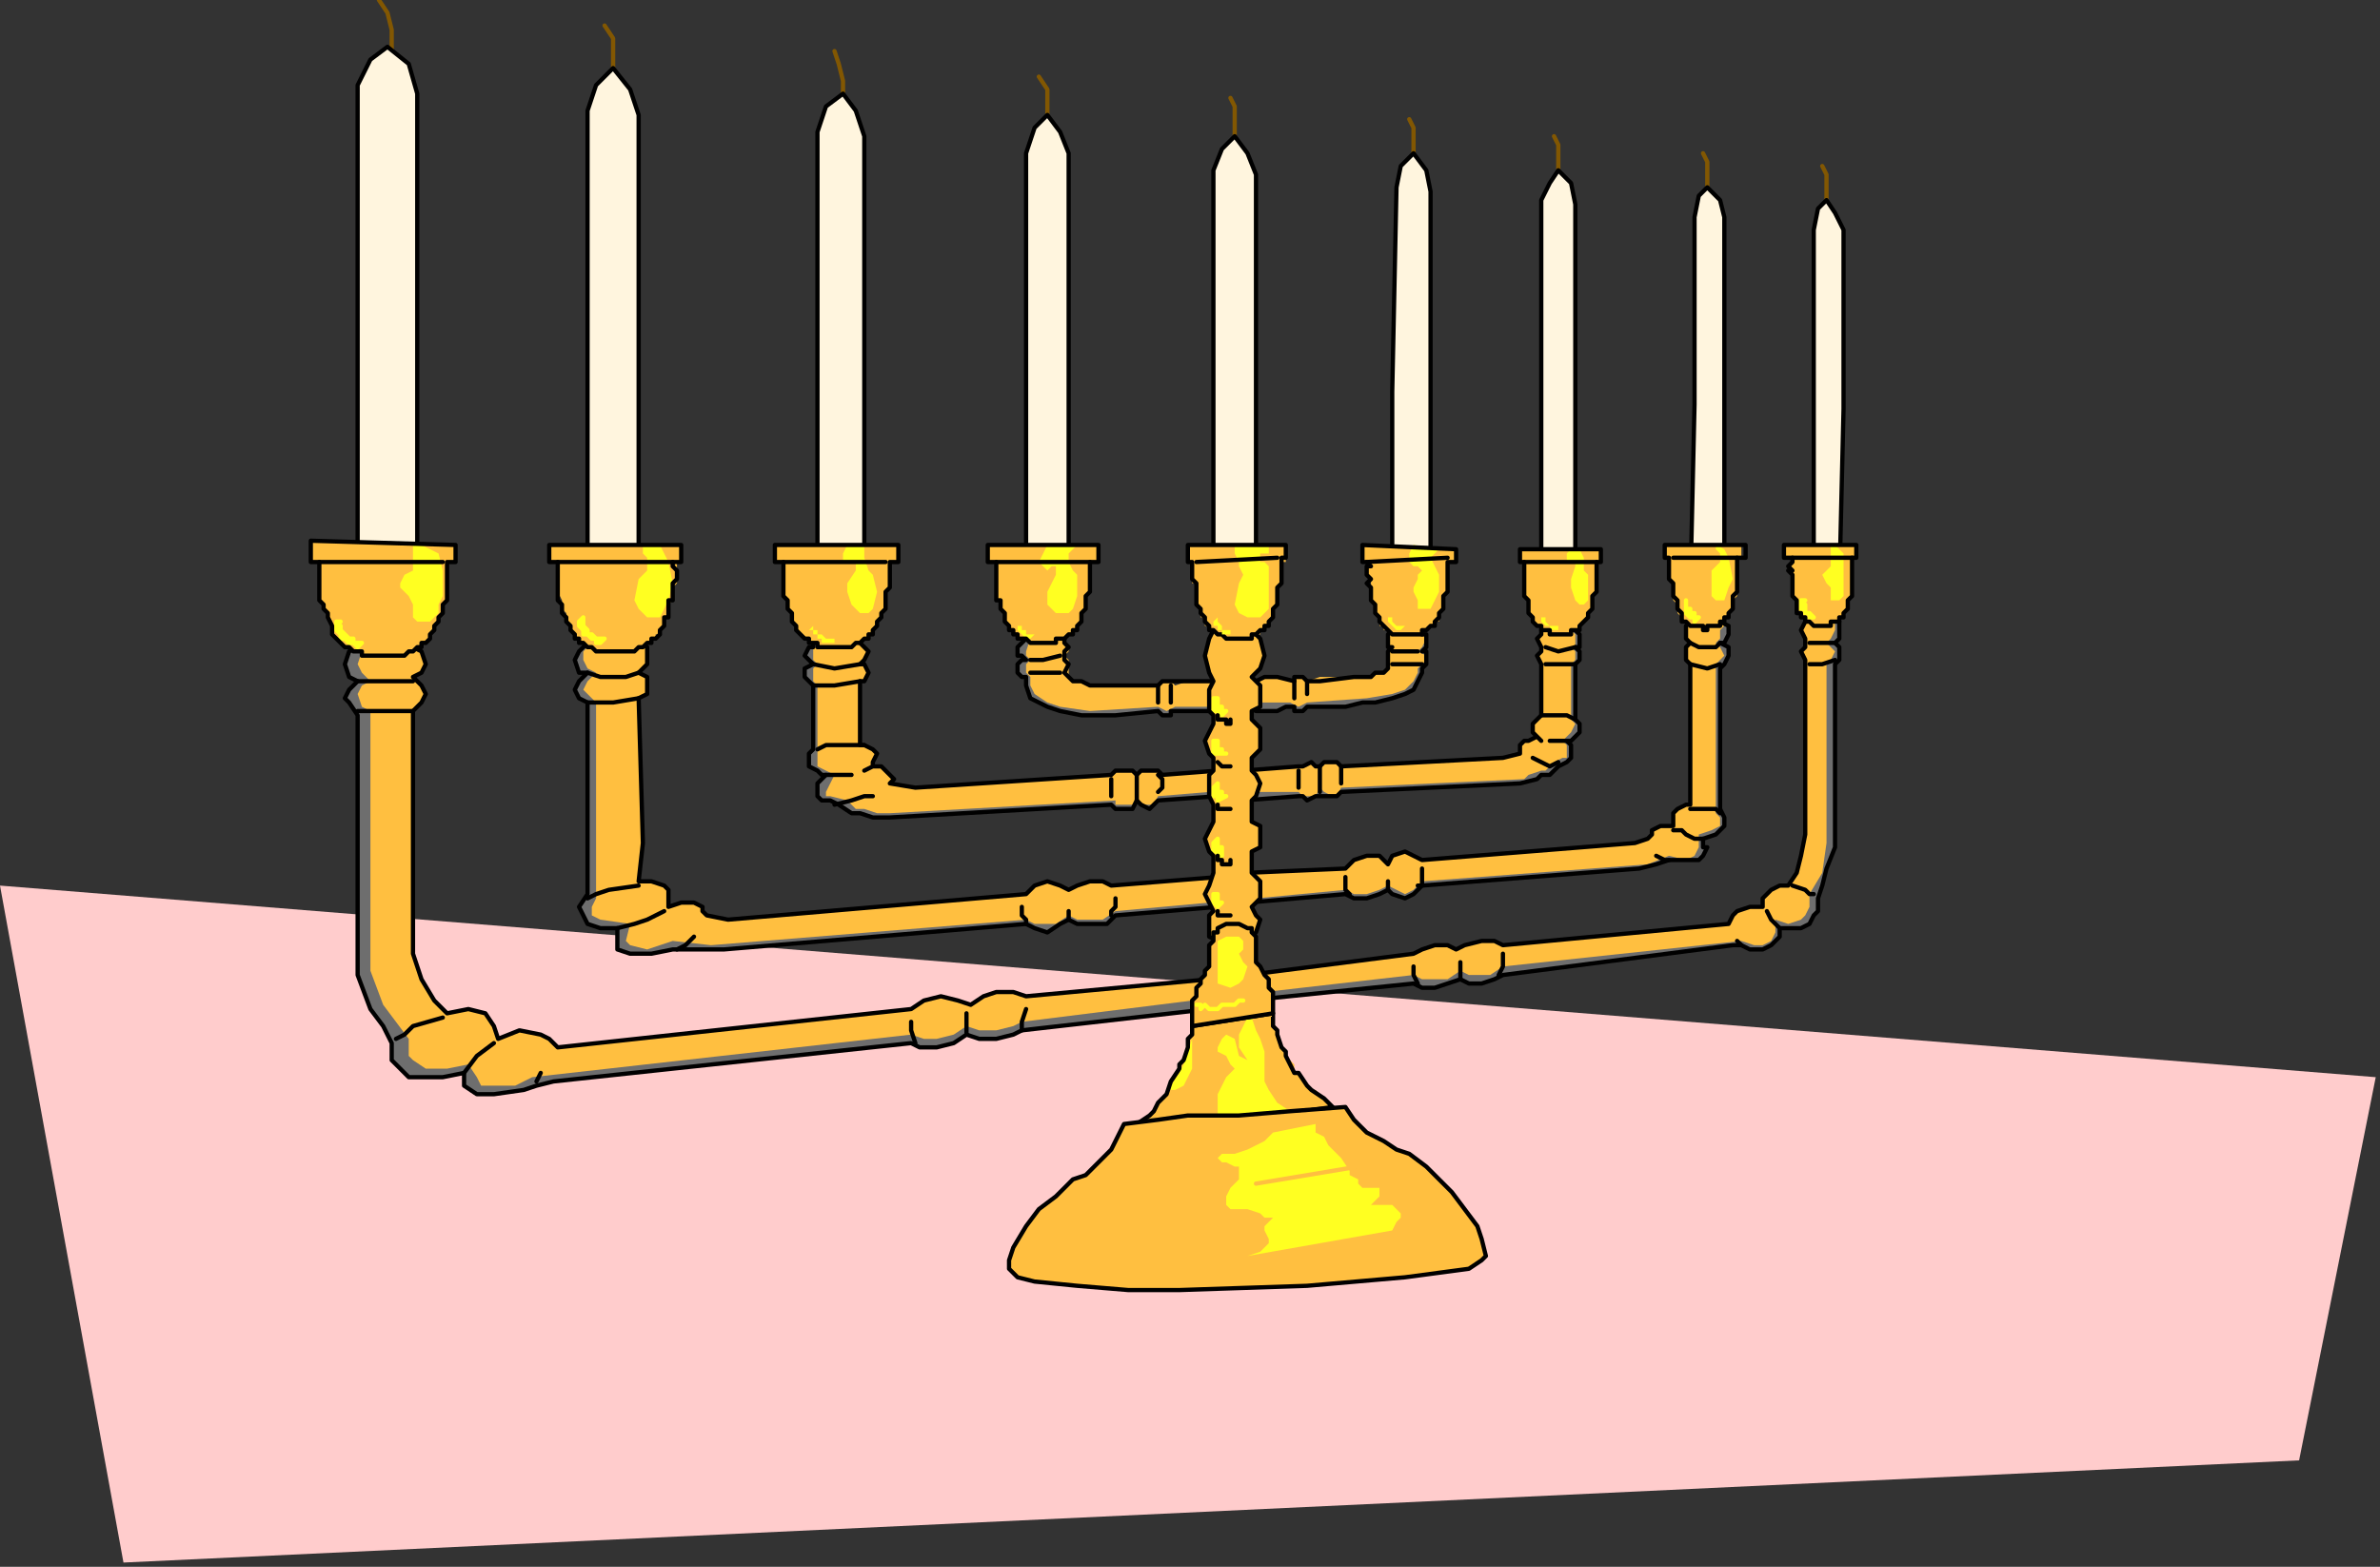 <?xml version="1.0" encoding="UTF-8" standalone="no"?>
<svg
   xmlns:dc="http://purl.org/dc/elements/1.1/"
   xmlns:cc="http://creativecommons.org/ns#"
   xmlns:rdf="http://www.w3.org/1999/02/22-rdf-syntax-ns#"
   xmlns:svg="http://www.w3.org/2000/svg"
   xmlns="http://www.w3.org/2000/svg"
   xmlns:sodipodi="http://sodipodi.sourceforge.net/DTD/sodipodi-0.dtd"
   xmlns:inkscape="http://www.inkscape.org/namespaces/inkscape"
   version="1.0"
   width="147.902mm"
   height="97.367mm"
   id="svg377"
   sodipodi:docname="HANAK012.WMF">
  <rect width="100%" height="100%" fill="#333333" stroke="none"/>
  <sodipodi:namedview
     pagecolor="#ffffff"
     bordercolor="#666666"
     borderopacity="1"
     objecttolerance="10"
     gridtolerance="10"
     guidetolerance="10"
     inkscape:pageopacity="0"
     inkscape:pageshadow="2"
     inkscape:window-width="640"
     inkscape:window-height="480"
     id="namedview379" />
  <defs
     id="defs3">
    <pattern
       id="WMFhbasepattern"
       patternUnits="userSpaceOnUse"
       width="6"
       height="6"
       x="0"
       y="0" />
  </defs>
  <path
     style="fill:#ffcccc;fill-rule:evenodd;fill-opacity:1;stroke:none;"
     d="  M 0,208   L 558,253   L 540,343   L 29,367   L 0,208  z "
     id="path5" />
  <path
     style="fill:none;stroke:#825702;stroke-width:1px;stroke-linecap:round;stroke-linejoin:round;stroke-miterlimit:4;stroke-dasharray:none;stroke-opacity:1;"
     d="  M 429,50   L 429,44   L 429,41   L 428,39  "
     id="path7" />
  <path
     style="fill:none;stroke:#825702;stroke-width:1px;stroke-linecap:round;stroke-linejoin:round;stroke-miterlimit:4;stroke-dasharray:none;stroke-opacity:1;"
     d="  M 401,47   L 401,41   L 401,38   L 400,36  "
     id="path9" />
  <path
     style="fill:none;stroke:#825702;stroke-width:1px;stroke-linecap:round;stroke-linejoin:round;stroke-miterlimit:4;stroke-dasharray:none;stroke-opacity:1;"
     d="  M 366,43   L 366,37   L 366,34   L 365,32  "
     id="path11" />
  <path
     style="fill:none;stroke:#825702;stroke-width:1px;stroke-linecap:round;stroke-linejoin:round;stroke-miterlimit:4;stroke-dasharray:none;stroke-opacity:1;"
     d="  M 332,40   L 332,33   L 332,30   L 331,28  "
     id="path13" />
  <path
     style="fill:none;stroke:#825702;stroke-width:1px;stroke-linecap:round;stroke-linejoin:round;stroke-miterlimit:4;stroke-dasharray:none;stroke-opacity:1;"
     d="  M 290,35   L 290,29   L 290,25   L 289,23  "
     id="path15" />
  <path
     style="fill:none;stroke:#825702;stroke-width:1px;stroke-linecap:round;stroke-linejoin:round;stroke-miterlimit:4;stroke-dasharray:none;stroke-opacity:1;"
     d="  M 246,31   L 246,24   L 246,21   L 244,18  "
     id="path17" />
  <path
     style="fill:none;stroke:#825702;stroke-width:1px;stroke-linecap:round;stroke-linejoin:round;stroke-miterlimit:4;stroke-dasharray:none;stroke-opacity:1;"
     d="  M 198,26   L 198,19   L 197,15   L 196,12  "
     id="path19" />
  <path
     style="fill:none;stroke:#825702;stroke-width:1px;stroke-linecap:round;stroke-linejoin:round;stroke-miterlimit:4;stroke-dasharray:none;stroke-opacity:1;"
     d="  M 144,20   L 144,13   L 144,9   L 142,6  "
     id="path21" />
  <path
     style="fill:none;stroke:#825702;stroke-width:1px;stroke-linecap:round;stroke-linejoin:round;stroke-miterlimit:4;stroke-dasharray:none;stroke-opacity:1;"
     d="  M 92,15   L 92,7   L 91,3   L 89,0  "
     id="path23" />
  <path
     style="fill:#fff5de;fill-rule:evenodd;fill-opacity:1;stroke:none;"
     d="  M 432,138   L 433,96   L 433,54   L 431,50   L 429,47   L 427,49   L 426,54   L 426,96   L 426,139   L 432,138  z "
     id="path25" />
  <path
     style="fill:none;stroke:#000000;stroke-width:1px;stroke-linecap:round;stroke-linejoin:round;stroke-miterlimit:4;stroke-dasharray:none;stroke-opacity:1;"
     d="  M 432,138   L 433,96   L 433,54   L 431,50   L 429,47   L 427,49   L 426,54   L 426,96   L 426,139   L 432,138  "
     id="path27" />
  <path
     style="fill:#fff5de;fill-rule:evenodd;fill-opacity:1;stroke:none;"
     d="  M 405,139   L 405,95   L 405,51   L 404,47   L 401,44   L 399,46   L 398,51   L 398,95   L 397,139   L 405,139  z "
     id="path29" />
  <path
     style="fill:none;stroke:#000000;stroke-width:1px;stroke-linecap:round;stroke-linejoin:round;stroke-miterlimit:4;stroke-dasharray:none;stroke-opacity:1;"
     d="  M 405,139   L 405,95   L 405,51   L 404,47   L 401,44   L 399,46   L 398,51   L 398,95   L 397,139   L 405,139  "
     id="path31" />
  <path
     style="fill:#fff5de;fill-rule:evenodd;fill-opacity:1;stroke:none;"
     d="  M 370,139   L 370,94   L 370,48   L 369,43   L 366,40   L 364,43   L 362,47   L 362,93   L 362,139   L 370,139  z "
     id="path33" />
  <path
     style="fill:none;stroke:#000000;stroke-width:1px;stroke-linecap:round;stroke-linejoin:round;stroke-miterlimit:4;stroke-dasharray:none;stroke-opacity:1;"
     d="  M 370,139   L 370,94   L 370,48   L 369,43   L 366,40   L 364,43   L 362,47   L 362,93   L 362,139   L 370,139  "
     id="path35" />
  <path
     style="fill:#fff5de;fill-rule:evenodd;fill-opacity:1;stroke:none;"
     d="  M 336,139   L 336,92   L 336,45   L 335,40   L 332,36   L 329,39   L 328,44   L 327,92   L 327,140   L 336,139  z "
     id="path37" />
  <path
     style="fill:none;stroke:#000000;stroke-width:1px;stroke-linecap:round;stroke-linejoin:round;stroke-miterlimit:4;stroke-dasharray:none;stroke-opacity:1;"
     d="  M 336,139   L 336,92   L 336,45   L 335,40   L 332,36   L 329,39   L 328,44   L 327,92   L 327,140   L 336,139  "
     id="path39" />
  <path
     style="fill:#fff5de;fill-rule:evenodd;fill-opacity:1;stroke:none;"
     d="  M 295,140   L 295,90   L 295,41   L 293,36   L 290,32   L 287,35   L 285,40   L 285,90   L 285,140   L 295,140  z "
     id="path41" />
  <path
     style="fill:none;stroke:#000000;stroke-width:1px;stroke-linecap:round;stroke-linejoin:round;stroke-miterlimit:4;stroke-dasharray:none;stroke-opacity:1;"
     d="  M 295,140   L 295,90   L 295,41   L 293,36   L 290,32   L 287,35   L 285,40   L 285,90   L 285,140   L 295,140  "
     id="path43" />
  <path
     style="fill:#fff5de;fill-rule:evenodd;fill-opacity:1;stroke:none;"
     d="  M 251,140   L 251,89   L 251,36   L 249,31   L 246,27   L 243,30   L 241,36   L 241,88   L 241,140   L 251,140  z "
     id="path45" />
  <path
     style="fill:none;stroke:#000000;stroke-width:1px;stroke-linecap:round;stroke-linejoin:round;stroke-miterlimit:4;stroke-dasharray:none;stroke-opacity:1;"
     d="  M 251,140   L 251,89   L 251,36   L 249,31   L 246,27   L 243,30   L 241,36   L 241,88   L 241,140   L 251,140  "
     id="path47" />
  <path
     style="fill:#fff5de;fill-rule:evenodd;fill-opacity:1;stroke:none;"
     d="  M 203,141   L 203,86   L 203,32   L 201,26   L 198,22   L 194,25   L 192,31   L 192,86   L 192,141   L 203,141  z "
     id="path49" />
  <path
     style="fill:none;stroke:#000000;stroke-width:1px;stroke-linecap:round;stroke-linejoin:round;stroke-miterlimit:4;stroke-dasharray:none;stroke-opacity:1;"
     d="  M 203,141   L 203,86   L 203,32   L 201,26   L 198,22   L 194,25   L 192,31   L 192,86   L 192,141   L 203,141  "
     id="path51" />
  <path
     style="fill:#fff5de;fill-rule:evenodd;fill-opacity:1;stroke:none;"
     d="  M 150,141   L 150,84   L 150,27   L 148,21   L 144,16   L 140,20   L 138,26   L 138,84   L 138,141   L 150,141  z "
     id="path53" />
  <path
     style="fill:none;stroke:#000000;stroke-width:1px;stroke-linecap:round;stroke-linejoin:round;stroke-miterlimit:4;stroke-dasharray:none;stroke-opacity:1;"
     d="  M 150,141   L 150,84   L 150,27   L 148,21   L 144,16   L 140,20   L 138,26   L 138,84   L 138,141   L 150,141  "
     id="path55" />
  <path
     style="fill:#fff5de;fill-rule:evenodd;fill-opacity:1;stroke:none;"
     d="  M 98,142   L 98,82   L 98,22   L 96,15   L 91,11   L 87,14   L 84,20   L 84,81   L 84,142   L 98,142  z "
     id="path57" />
  <path
     style="fill:none;stroke:#000000;stroke-width:1px;stroke-linecap:round;stroke-linejoin:round;stroke-miterlimit:4;stroke-dasharray:none;stroke-opacity:1;"
     d="  M 98,142   L 98,82   L 98,22   L 96,15   L 91,11   L 87,14   L 84,20   L 84,81   L 84,142   L 98,142  "
     id="path59" />
  <path
     style="fill:#ffbf40;fill-rule:evenodd;fill-opacity:1;stroke:none;"
     d="  M 293,229   L 332,224   L 334,223   L 337,222   L 340,222   L 342,223   L 344,222   L 348,221   L 351,221   L 353,222   L 406,217   L 407,215   L 408,214   L 411,213   L 414,213   L 414,211   L 416,209   L 418,208   L 420,208   L 422,205   L 423,201   L 424,196   L 424,156   L 424,155   L 423,153   L 424,152   L 424,151   L 424,150   L 423,148   L 424,146   L 424,146   L 431,145   L 432,146   L 432,148   L 432,150   L 431,151   L 432,152   L 432,153   L 432,155   L 431,156   L 431,196   L 431,199   L 429,204   L 428,208   L 427,211   L 427,211   L 427,214   L 426,215   L 425,217   L 423,218   L 421,218   L 418,218   L 418,220   L 416,222   L 414,223   L 411,223   L 409,222   L 407,222   L 353,229   L 351,230   L 348,231   L 345,231   L 343,230   L 340,231   L 337,232   L 334,232   L 332,231   L 293,235   L 293,229  z "
     id="path61" />
  <path
     style="fill:#6e6e6e;fill-rule:evenodd;fill-opacity:1;stroke:none;"
     d="  M 293,232   L 295,233   L 297,233   L 332,229   L 334,230   L 337,230   L 340,230   L 343,228   L 345,229   L 348,229   L 350,229   L 353,227   L 409,221   L 412,222   L 414,222   L 416,221   L 417,219   L 417,216   L 420,217   L 423,216   L 424,215   L 425,213   L 425,210   L 428,205   L 429,198   L 429,156   L 430,155   L 431,153   L 430,152   L 429,151   L 430,150   L 431,148   L 431,146   L 429,146   L 431,145   L 432,146   L 432,148   L 432,150   L 431,151   L 432,152   L 432,153   L 432,155   L 431,156   L 431,196   L 431,199   L 429,204   L 428,208   L 427,211   L 427,211   L 427,214   L 426,215   L 425,217   L 423,218   L 421,218   L 418,218   L 418,220   L 416,222   L 414,223   L 411,223   L 409,222   L 407,222   L 353,229   L 351,230   L 348,231   L 345,231   L 343,230   L 340,231   L 337,232   L 334,232   L 332,231   L 293,235   L 293,232  z "
     id="path63" />
  <path
     style="fill:none;stroke:#000000;stroke-width:1px;stroke-linecap:round;stroke-linejoin:round;stroke-miterlimit:4;stroke-dasharray:none;stroke-opacity:1;"
     d="  M 293,229   L 332,224   L 334,223   L 337,222   L 340,222   L 342,223   L 344,222   L 348,221   L 351,221   L 353,222   L 406,217   L 407,215   L 408,214   L 411,213   L 414,213   L 414,211   L 416,209   L 418,208   L 420,208   L 422,205   L 423,201   L 424,196   L 424,156   L 424,155   L 423,153   L 424,152   L 424,151   L 424,150   L 423,148   L 424,146   L 424,146   L 431,145   L 432,146   L 432,148   L 432,150   L 431,151   L 432,152   L 432,153   L 432,155   L 431,156   L 431,196   L 431,199   L 429,204   L 428,208   L 427,211   L 427,211   L 427,214   L 426,215   L 425,217   L 423,218   L 421,218   L 418,218   L 418,220   L 416,222   L 414,223   L 411,223   L 409,222   L 407,222   L 353,229   L 351,230   L 348,231   L 345,231   L 343,230   L 340,231   L 337,232   L 334,232   L 332,231   L 293,235   L 293,229  "
     id="path65" />
  <path
     style="fill:#ffbf40;fill-rule:evenodd;fill-opacity:1;stroke:none;"
     d="  M 419,131   L 419,128   L 436,128   L 436,131   L 435,131   L 435,132   L 435,133   L 435,134   L 435,134   L 435,135   L 435,136   L 435,137   L 435,137   L 435,138   L 435,139   L 435,140   L 434,141   L 434,141   L 434,142   L 434,143   L 433,144   L 433,144   L 433,145   L 432,145   L 432,145   L 432,145   L 432,146   L 431,146   L 431,146   L 431,146   L 430,146   L 430,147   L 430,147   L 429,147   L 429,147   L 429,147   L 428,147   L 428,147   L 427,147   L 427,147   L 427,147   L 426,147   L 426,147   L 425,146   L 425,146   L 425,146   L 425,146   L 424,146   L 424,145   L 423,145   L 423,145   L 423,145   L 423,144   L 422,144   L 422,143   L 422,142   L 422,141   L 422,141   L 421,140   L 421,139   L 421,138   L 421,138   L 421,137   L 421,136   L 421,135   L 420,134   L 421,134   L 420,133   L 421,132   L 421,131   L 419,131  z "
     id="path67" />
  <path
     style="fill:#ffff21;fill-rule:evenodd;fill-opacity:1;stroke:none;"
     d="  M 431,128   L 432,129   L 433,130   L 433,133   L 433,135   L 433,137   L 433,138   L 433,140   L 432,141   L 430,141   L 430,141   L 430,140   L 430,138   L 429,137   L 428,135   L 428,135   L 429,134   L 430,133   L 430,131   L 430,129   L 430,128   L 431,128  z "
     id="path69" />
  <path
     style="fill:#ffff21;fill-rule:evenodd;fill-opacity:1;stroke:none;"
     d="  M 423,141   L 424,141   L 423,141   L 424,142   L 424,142   L 424,143   L 424,143   L 424,143   L 424,144   L 425,144   L 425,144   L 425,144   L 425,144   L 426,145   L 426,145   L 426,145   L 425,145   L 425,145   L 425,145   L 425,144   L 424,144   L 424,144   L 424,144   L 424,143   L 423,143   L 423,143   L 423,142   L 423,142   L 423,141   L 423,141   L 423,141  z "
     id="path71" />
  <path
     style="fill:none;stroke:#ffff21;stroke-width:1px;stroke-linecap:round;stroke-linejoin:round;stroke-miterlimit:4;stroke-dasharray:none;stroke-opacity:1;"
     d="  M 423,141   L 424,141   L 423,141   L 424,142   L 424,142   L 424,143   L 424,143   L 424,143   L 424,144   L 425,144   L 425,144   L 425,144   L 425,144   L 426,145   L 426,145   L 426,145   L 425,145   L 425,145   L 425,145   L 425,144   L 424,144   L 424,144   L 424,144   L 424,143   L 423,143   L 423,143   L 423,142   L 423,142   L 423,141   L 423,141   L 423,141  "
     id="path73" />
  <path
     style="fill:none;stroke:#000000;stroke-width:1px;stroke-linecap:round;stroke-linejoin:round;stroke-miterlimit:4;stroke-dasharray:none;stroke-opacity:1;"
     d="  M 419,131   L 419,128   L 436,128   L 436,131   L 435,131   L 435,132   L 435,133   L 435,134   L 435,134   L 435,135   L 435,136   L 435,137   L 435,137   L 435,138   L 435,139   L 435,140   L 434,141   L 434,141   L 434,142   L 434,143   L 433,144   L 433,144   L 433,145   L 432,145   L 432,145   L 432,145   L 432,146   L 431,146   L 431,146   L 431,146   L 430,146   L 430,147   L 430,147   L 429,147   L 429,147   L 429,147   L 428,147   L 428,147   L 427,147   L 427,147   L 427,147   L 426,147   L 426,147   L 425,146   L 425,146   L 425,146   L 425,146   L 424,146   L 424,145   L 423,145   L 423,145   L 423,145   L 423,144   L 422,144   L 422,143   L 422,142   L 422,141   L 422,141   L 421,140   L 421,139   L 421,138   L 421,138   L 421,137   L 421,136   L 421,135   L 420,134   L 421,134   L 420,133   L 421,132   L 421,131   L 419,131  "
     id="path75" />
  <path
     style="fill:none;stroke:#000000;stroke-width:1px;stroke-linecap:round;stroke-linejoin:round;stroke-miterlimit:4;stroke-dasharray:none;stroke-opacity:1;"
     d="  M 421,131   L 435,131  "
     id="path77" />
  <path
     style="fill:none;stroke:#000000;stroke-width:1px;stroke-linecap:round;stroke-linejoin:round;stroke-miterlimit:4;stroke-dasharray:none;stroke-opacity:1;"
     d="  M 431,151   L 428,151   L 425,151  "
     id="path79" />
  <path
     style="fill:none;stroke:#000000;stroke-width:1px;stroke-linecap:round;stroke-linejoin:round;stroke-miterlimit:4;stroke-dasharray:none;stroke-opacity:1;"
     d="  M 431,155   L 428,156   L 425,156  "
     id="path81" />
  <path
     style="fill:none;stroke:#000000;stroke-width:1px;stroke-linecap:round;stroke-linejoin:round;stroke-miterlimit:4;stroke-dasharray:none;stroke-opacity:1;"
     d="  M 426,210   L 425,210   L 424,209   L 421,208  "
     id="path83" />
  <path
     style="fill:none;stroke:#000000;stroke-width:1px;stroke-linecap:round;stroke-linejoin:round;stroke-miterlimit:4;stroke-dasharray:none;stroke-opacity:1;"
     d="  M 415,214   L 416,216   L 418,218  "
     id="path85" />
  <path
     style="fill:none;stroke:#000000;stroke-width:1px;stroke-linecap:round;stroke-linejoin:round;stroke-miterlimit:4;stroke-dasharray:none;stroke-opacity:1;"
     d="  M 409,222   L 408,221  "
     id="path87" />
  <path
     style="fill:#ffbf40;fill-rule:evenodd;fill-opacity:1;stroke:none;"
     d="  M 284,230   L 241,234   L 238,233   L 234,233   L 231,234   L 228,236   L 225,235   L 221,234   L 217,235   L 214,237   L 131,246   L 129,244   L 127,243   L 122,242   L 117,244   L 116,241   L 114,238   L 110,237   L 105,238   L 102,235   L 99,230   L 97,224   L 97,167   L 99,165   L 100,163   L 99,161   L 97,159   L 99,158   L 100,156   L 99,153   L 97,152   L 84,152   L 82,153   L 81,156   L 82,159   L 84,160   L 82,162   L 81,164   L 82,165   L 84,168   L 84,226   L 84,229   L 87,237   L 90,241   L 92,245   L 92,246   L 92,249   L 94,251   L 96,253   L 100,253   L 104,253   L 109,252   L 109,255   L 112,257   L 116,257   L 123,256   L 126,255   L 130,254   L 214,245   L 216,246   L 220,246   L 224,245   L 227,243   L 230,244   L 234,244   L 238,243   L 240,242   L 284,237   L 284,230  z "
     id="path89" />
  <path
     style="fill:#6e6e6e;fill-rule:evenodd;fill-opacity:1;stroke:none;"
     d="  M 284,233   L 282,235   L 280,235   L 240,240   L 238,241   L 234,242   L 230,242   L 227,241   L 224,243   L 220,244   L 217,244   L 214,243   L 125,253   L 121,255   L 116,255   L 113,255   L 112,253   L 110,250   L 105,251   L 100,251   L 97,249   L 96,248   L 96,244   L 90,236   L 87,228   L 87,167   L 85,166   L 84,163   L 85,161   L 87,160   L 85,158   L 84,156   L 85,153   L 87,152   L 84,152   L 82,153   L 81,156   L 82,159   L 84,160   L 82,162   L 81,164   L 82,165   L 84,168   L 84,226   L 84,229   L 87,237   L 90,241   L 92,245   L 92,246   L 92,249   L 94,251   L 96,253   L 100,253   L 104,253   L 109,252   L 109,255   L 112,257   L 116,257   L 123,256   L 126,255   L 130,254   L 214,245   L 216,246   L 220,246   L 224,245   L 227,243   L 230,244   L 234,244   L 238,243   L 240,242   L 284,237   L 284,233  z "
     id="path91" />
  <path
     style="fill:none;stroke:#000000;stroke-width:1px;stroke-linecap:round;stroke-linejoin:round;stroke-miterlimit:4;stroke-dasharray:none;stroke-opacity:1;"
     d="  M 284,230   L 241,234   L 238,233   L 234,233   L 231,234   L 228,236   L 225,235   L 221,234   L 217,235   L 214,237   L 131,246   L 129,244   L 127,243   L 122,242   L 117,244   L 116,241   L 114,238   L 110,237   L 105,238   L 102,235   L 99,230   L 97,224   L 97,167   L 99,165   L 100,163   L 99,161   L 97,159   L 99,158   L 100,156   L 99,153   L 97,152   L 84,152   L 82,153   L 81,156   L 82,159   L 84,160   L 82,162   L 81,164   L 82,165   L 84,168   L 84,226   L 84,229   L 87,237   L 90,241   L 92,245   L 92,246   L 92,249   L 94,251   L 96,253   L 100,253   L 104,253   L 109,252   L 109,255   L 112,257   L 116,257   L 123,256   L 126,255   L 130,254   L 214,245   L 216,246   L 220,246   L 224,245   L 227,243   L 230,244   L 234,244   L 238,243   L 240,242   L 284,237   L 284,230  "
     id="path93" />
  <path
     style="fill:#ffbf40;fill-rule:evenodd;fill-opacity:1;stroke:none;"
     d="  M 107,132   L 107,128   L 73,127   L 73,132   L 75,132   L 75,133   L 75,134   L 75,135   L 75,137   L 75,138   L 75,139   L 75,140   L 75,141   L 76,142   L 76,143   L 77,144   L 77,145   L 78,147   L 78,148   L 78,149   L 79,150   L 80,151   L 80,151   L 80,151   L 81,152   L 81,152   L 82,152   L 83,153   L 83,153   L 84,153   L 85,153   L 85,154   L 86,154   L 87,154   L 87,154   L 88,154   L 89,154   L 90,154   L 91,154   L 92,154   L 92,154   L 93,154   L 94,154   L 94,154   L 95,154   L 96,153   L 97,153   L 97,153   L 98,152   L 99,152   L 99,151   L 100,151   L 100,151   L 101,150   L 101,149   L 102,148   L 102,147   L 103,146   L 103,145   L 104,144   L 104,143   L 104,142   L 105,141   L 105,140   L 105,139   L 105,138   L 105,136   L 105,135   L 105,134   L 105,133   L 105,132   L 107,132  z "
     id="path95" />
  <path
     style="fill:#ffff21;fill-rule:evenodd;fill-opacity:1;stroke:none;"
     d="  M 99,128   L 101,129   L 103,130   L 104,134   L 104,137   L 104,140   L 103,142   L 103,144   L 101,146   L 98,146   L 97,145   L 97,144   L 97,142   L 96,140   L 94,138   L 94,137   L 95,135   L 97,134   L 97,132   L 97,129   L 97,128   L 99,128  z "
     id="path97" />
  <path
     style="fill:#ffff21;fill-rule:evenodd;fill-opacity:1;stroke:none;"
     d="  M 80,146   L 79,146   L 80,147   L 80,147   L 80,148   L 80,148   L 81,149   L 81,149   L 81,149   L 82,150   L 83,150   L 83,151   L 84,151   L 84,151   L 85,151   L 84,152   L 84,152   L 83,151   L 82,151   L 82,151   L 81,150   L 81,150   L 80,150   L 80,149   L 80,149   L 79,148   L 79,148   L 79,147   L 79,147   L 79,146   L 80,146  z "
     id="path99" />
  <path
     style="fill:none;stroke:#ffff21;stroke-width:1px;stroke-linecap:round;stroke-linejoin:round;stroke-miterlimit:4;stroke-dasharray:none;stroke-opacity:1;"
     d="  M 80,146   L 79,146   L 80,147   L 80,147   L 80,148   L 80,148   L 81,149   L 81,149   L 81,149   L 82,150   L 83,150   L 83,151   L 84,151   L 84,151   L 85,151   L 84,152   L 84,152   L 83,151   L 82,151   L 82,151   L 81,150   L 81,150   L 80,150   L 80,149   L 80,149   L 79,148   L 79,148   L 79,147   L 79,147   L 79,146   L 80,146  "
     id="path101" />
  <path
     style="fill:none;stroke:#000000;stroke-width:1px;stroke-linecap:round;stroke-linejoin:round;stroke-miterlimit:4;stroke-dasharray:none;stroke-opacity:1;"
     d="  M 107,132   L 107,128   L 73,127   L 73,132   L 75,132   L 75,133   L 75,134   L 75,135   L 75,137   L 75,138   L 75,139   L 75,140   L 75,141   L 76,142   L 76,143   L 77,144   L 77,145   L 78,147   L 78,148   L 78,149   L 79,150   L 80,151   L 80,151   L 80,151   L 81,152   L 81,152   L 82,152   L 83,153   L 83,153   L 84,153   L 85,153   L 85,154   L 86,154   L 87,154   L 87,154   L 88,154   L 89,154   L 90,154   L 91,154   L 92,154   L 92,154   L 93,154   L 94,154   L 94,154   L 95,154   L 96,153   L 97,153   L 97,153   L 98,152   L 99,152   L 99,151   L 100,151   L 100,151   L 101,150   L 101,149   L 102,148   L 102,147   L 103,146   L 103,145   L 104,144   L 104,143   L 104,142   L 105,141   L 105,140   L 105,139   L 105,138   L 105,136   L 105,135   L 105,134   L 105,133   L 105,132   L 107,132  "
     id="path103" />
  <path
     style="fill:none;stroke:#000000;stroke-width:1px;stroke-linecap:round;stroke-linejoin:round;stroke-miterlimit:4;stroke-dasharray:none;stroke-opacity:1;"
     d="  M 104,132   L 75,132  "
     id="path105" />
  <path
     style="fill:none;stroke:#000000;stroke-width:1px;stroke-linecap:round;stroke-linejoin:round;stroke-miterlimit:4;stroke-dasharray:none;stroke-opacity:1;"
     d="  M 84,160   L 90,160   L 97,160  "
     id="path107" />
  <path
     style="fill:none;stroke:#000000;stroke-width:1px;stroke-linecap:round;stroke-linejoin:round;stroke-miterlimit:4;stroke-dasharray:none;stroke-opacity:1;"
     d="  M 84,167   L 90,167   L 97,167  "
     id="path109" />
  <path
     style="fill:#ffbf40;fill-rule:evenodd;fill-opacity:1;stroke:none;"
     d="  M 287,161   L 285,160   L 283,160   L 279,160   L 276,161   L 275,160   L 274,160   L 273,160   L 272,161   L 269,161   L 260,161   L 256,161   L 254,160   L 252,160   L 251,159   L 251,158   L 251,156   L 251,155   L 251,155   L 250,154   L 251,153   L 251,152   L 250,151   L 250,150   L 250,147   L 241,148   L 241,150   L 240,151   L 239,152   L 239,154   L 240,154   L 241,155   L 240,155   L 239,156   L 239,158   L 240,159   L 241,159   L 241,161   L 242,163   L 244,165   L 246,166   L 250,167   L 254,168   L 258,168   L 262,168   L 272,167   L 273,168   L 274,168   L 275,168   L 275,167   L 277,167   L 279,167   L 283,167   L 285,167   L 287,166   L 287,161  z "
     id="path111" />
  <path
     style="fill:#6e6e6e;fill-rule:evenodd;fill-opacity:1;stroke:none;"
     d="  M 287,165   L 284,166   L 283,166   L 279,166   L 276,166   L 274,167   L 274,167   L 272,166   L 256,167   L 249,166   L 246,165   L 243,163   L 242,161   L 242,159   L 241,158   L 241,156   L 242,155   L 241,154   L 241,153   L 242,150   L 242,147   L 241,148   L 241,150   L 240,151   L 239,152   L 239,154   L 240,154   L 241,155   L 240,155   L 239,156   L 239,158   L 240,159   L 241,159   L 241,161   L 242,164   L 244,165   L 246,166   L 249,167   L 254,168   L 258,168   L 262,168   L 272,167   L 273,168   L 274,168   L 275,168   L 275,167   L 277,167   L 279,167   L 283,167   L 285,167   L 287,166   L 287,165  z "
     id="path113" />
  <path
     style="fill:none;stroke:#000000;stroke-width:1px;stroke-linecap:round;stroke-linejoin:round;stroke-miterlimit:4;stroke-dasharray:none;stroke-opacity:1;"
     d="  M 275,161   L 275,165  "
     id="path115" />
  <path
     style="fill:none;stroke:#000000;stroke-width:1px;stroke-linecap:round;stroke-linejoin:round;stroke-miterlimit:4;stroke-dasharray:none;stroke-opacity:1;"
     d="  M 272,161   L 272,165  "
     id="path117" />
  <path
     style="fill:none;stroke:#000000;stroke-width:1px;stroke-linecap:round;stroke-linejoin:round;stroke-miterlimit:4;stroke-dasharray:none;stroke-opacity:1;"
     d="  M 249,158   L 246,158   L 242,158  "
     id="path119" />
  <path
     style="fill:none;stroke:#000000;stroke-width:1px;stroke-linecap:round;stroke-linejoin:round;stroke-miterlimit:4;stroke-dasharray:none;stroke-opacity:1;"
     d="  M 287,161   L 285,160   L 283,160   L 279,160   L 275,160   L 275,160   L 274,160   L 273,160   L 272,161   L 269,161   L 260,161   L 256,161   L 254,160   L 252,160   L 251,159   L 250,158   L 251,156   L 251,156   L 250,155   L 250,154   L 250,153   L 251,152   L 250,151   L 250,150   L 250,147   L 241,148   L 241,150   L 240,151   L 239,152   L 239,154   L 240,154   L 241,155   L 240,155   L 239,156   L 239,158   L 240,159   L 241,159   L 241,161   L 242,164   L 244,165   L 246,166   L 249,167   L 254,168   L 258,168   L 262,168   L 272,167   L 273,168   L 274,168   L 275,168   L 275,167   L 277,167   L 279,167   L 283,167   L 285,167   L 287,166   L 287,161  "
     id="path121" />
  <path
     style="fill:#ffbf40;fill-rule:evenodd;fill-opacity:1;stroke:none;"
     d="  M 258,132   L 258,128   L 232,128   L 232,132   L 234,132   L 234,133   L 234,134   L 234,135   L 234,136   L 234,137   L 234,138   L 234,139   L 234,140   L 234,141   L 235,141   L 235,142   L 235,143   L 236,144   L 236,145   L 236,146   L 237,147   L 237,148   L 237,148   L 238,148   L 238,149   L 238,149   L 239,149   L 239,150   L 240,150   L 240,150   L 241,150   L 241,150   L 242,151   L 242,151   L 243,151   L 244,151   L 244,151   L 245,151   L 245,151   L 246,151   L 247,151   L 247,151   L 248,151   L 248,150   L 249,150   L 249,150   L 250,150   L 250,150   L 251,149   L 251,149   L 252,149   L 252,149   L 252,148   L 253,148   L 253,147   L 254,146   L 254,145   L 254,144   L 255,143   L 255,142   L 255,141   L 255,140   L 256,139   L 256,139   L 256,138   L 256,137   L 256,136   L 256,135   L 256,134   L 256,133   L 256,132   L 258,132  z "
     id="path123" />
  <path
     style="fill:#ffff21;fill-rule:evenodd;fill-opacity:1;stroke:none;"
     d="  M 253,128   L 251,130   L 251,132   L 252,134   L 253,135   L 253,137   L 253,140   L 252,143   L 251,144   L 249,144   L 248,144   L 246,142   L 246,140   L 246,139   L 247,137   L 248,135   L 248,134   L 248,133   L 247,133   L 246,134   L 245,133   L 244,132   L 245,130   L 246,128   L 253,128  z "
     id="path125" />
  <path
     style="fill:#ffff21;fill-rule:evenodd;fill-opacity:1;stroke:none;"
     d="  M 243,149   L 242,149   L 242,149   L 242,149   L 241,149   L 241,148   L 240,148   L 240,148   L 240,147   L 239,147   L 239,147   L 239,146   L 239,146   L 239,147   L 239,147   L 239,148   L 239,148   L 239,148   L 240,149   L 240,149   L 240,149   L 241,150   L 241,150   L 242,150   L 242,150   L 242,150   L 243,149  z "
     id="path127" />
  <path
     style="fill:none;stroke:#000000;stroke-width:1px;stroke-linecap:round;stroke-linejoin:round;stroke-miterlimit:4;stroke-dasharray:none;stroke-opacity:1;"
     d="  M 249,154   L 245,155   L 242,155  "
     id="path129" />
  <path
     style="fill:none;stroke:#000000;stroke-width:1px;stroke-linecap:round;stroke-linejoin:round;stroke-miterlimit:4;stroke-dasharray:none;stroke-opacity:1;"
     d="  M 258,132   L 258,128   L 232,128   L 232,132   L 234,132   L 234,133   L 234,134   L 234,135   L 234,136   L 234,137   L 234,138   L 234,138   L 234,139   L 234,141   L 235,141   L 235,142   L 235,143   L 236,144   L 236,145   L 236,146   L 237,147   L 237,148   L 237,148   L 238,148   L 238,149   L 238,149   L 239,149   L 239,150   L 240,150   L 240,150   L 241,150   L 241,150   L 242,151   L 242,151   L 243,151   L 244,151   L 244,151   L 245,151   L 245,151   L 246,151   L 246,151   L 247,151   L 248,151   L 248,150   L 249,150   L 249,150   L 250,150   L 250,150   L 251,149   L 251,149   L 252,149   L 252,148   L 252,148   L 253,148   L 253,147   L 254,146   L 254,145   L 254,144   L 255,143   L 255,142   L 255,141   L 255,140   L 256,139   L 256,138   L 256,137   L 256,137   L 256,135   L 256,135   L 256,134   L 256,133   L 256,132   L 258,132  "
     id="path131" />
  <path
     style="fill:none;stroke:#000000;stroke-width:1px;stroke-linecap:round;stroke-linejoin:round;stroke-miterlimit:4;stroke-dasharray:none;stroke-opacity:1;"
     d="  M 234,132   L 256,132  "
     id="path133" />
  <path
     style="fill:#ffbf40;fill-rule:evenodd;fill-opacity:1;stroke:none;"
     d="  M 286,206   L 261,208   L 259,207   L 256,207   L 253,208   L 251,209   L 249,208   L 246,207   L 243,208   L 241,210   L 171,216   L 166,215   L 165,214   L 165,213   L 163,212   L 160,212   L 157,213   L 157,211   L 157,209   L 156,208   L 153,207   L 150,207   L 151,198   L 150,164   L 152,163   L 152,161   L 152,159   L 150,158   L 152,156   L 152,154   L 152,152   L 150,151   L 138,151   L 136,153   L 135,155   L 136,158   L 138,158   L 136,160   L 135,162   L 136,164   L 138,165   L 138,210   L 136,213   L 137,215   L 138,217   L 141,218   L 145,218   L 145,220   L 145,221   L 145,223   L 148,224   L 153,224   L 158,223   L 163,223   L 170,223   L 241,217   L 243,218   L 246,219   L 249,217   L 251,216   L 253,217   L 256,217   L 260,217   L 262,215   L 286,213   L 286,206  z "
     id="path135" />
  <path
     style="fill:#6e6e6e;fill-rule:evenodd;fill-opacity:1;stroke:none;"
     d="  M 286,211   L 284,212   L 262,214   L 259,216   L 256,216   L 253,216   L 251,215   L 248,217   L 246,217   L 243,217   L 241,216   L 167,222   L 158,221   L 152,223   L 148,222   L 147,221   L 148,217   L 141,216   L 139,215   L 139,213   L 140,211   L 140,165   L 138,163   L 137,162   L 138,160   L 140,158   L 138,157   L 137,155   L 137,153   L 140,150   L 138,151   L 136,153   L 135,155   L 136,158   L 138,158   L 136,160   L 135,162   L 136,164   L 138,165   L 138,210   L 136,213   L 137,215   L 138,217   L 141,218   L 145,218   L 145,220   L 145,221   L 145,223   L 148,224   L 153,224   L 158,223   L 163,223   L 170,223   L 241,217   L 243,218   L 246,219   L 249,217   L 251,216   L 253,217   L 256,217   L 260,217   L 262,215   L 286,213   L 286,211  z "
     id="path137" />
  <path
     style="fill:none;stroke:#000000;stroke-width:1px;stroke-linecap:round;stroke-linejoin:round;stroke-miterlimit:4;stroke-dasharray:none;stroke-opacity:1;"
     d="  M 286,206   L 261,208   L 259,207   L 256,207   L 253,208   L 251,209   L 249,208   L 246,207   L 243,208   L 241,210   L 171,216   L 166,215   L 165,214   L 165,213   L 163,212   L 160,212   L 157,213   L 157,211   L 157,209   L 156,208   L 153,207   L 150,207   L 151,198   L 150,164   L 152,163   L 152,161   L 152,159   L 150,158   L 152,156   L 152,154   L 152,152   L 150,151   L 138,151   L 136,153   L 135,155   L 136,158   L 138,158   L 136,160   L 135,162   L 136,164   L 138,165   L 138,210   L 136,213   L 137,215   L 138,217   L 141,218   L 145,218   L 145,220   L 145,221   L 145,223   L 148,224   L 153,224   L 158,223   L 163,223   L 170,223   L 241,217   L 243,218   L 246,219   L 249,217   L 251,216   L 253,217   L 256,217   L 260,217   L 262,215   L 286,213   L 286,206  "
     id="path139" />
  <path
     style="fill:#ffbf40;fill-rule:evenodd;fill-opacity:1;stroke:none;"
     d="  M 160,132   L 160,128   L 129,128   L 129,132   L 131,132   L 131,133   L 131,134   L 131,135   L 131,136   L 131,137   L 131,138   L 131,139   L 132,141   L 132,141   L 132,143   L 133,144   L 133,145   L 133,146   L 134,147   L 134,148   L 135,149   L 136,150   L 136,150   L 136,150   L 136,150   L 137,151   L 137,151   L 138,152   L 139,152   L 139,152   L 140,152   L 141,153   L 141,153   L 142,153   L 142,153   L 143,153   L 144,153   L 145,153   L 145,153   L 146,153   L 147,153   L 147,153   L 148,153   L 149,153   L 149,152   L 150,152   L 151,152   L 151,152   L 152,151   L 152,151   L 153,150   L 154,150   L 154,150   L 154,149   L 155,149   L 155,148   L 156,147   L 156,145   L 157,144   L 157,143   L 157,142   L 158,141   L 158,140   L 158,139   L 158,138   L 159,137   L 159,136   L 159,135   L 159,134   L 159,133   L 159,132   L 160,132  z "
     id="path141" />
  <path
     style="fill:#ffff21;fill-rule:evenodd;fill-opacity:1;stroke:none;"
     d="  M 157,132   L 158,137   L 157,141   L 155,145   L 153,145   L 152,145   L 150,143   L 149,141   L 150,136   L 152,134   L 152,133   L 152,131   L 151,130   L 151,128   L 155,128   L 157,132  z "
     id="path143" />
  <path
     style="fill:#ffff21;fill-rule:evenodd;fill-opacity:1;stroke:none;"
     d="  M 137,145   L 137,145   L 137,146   L 137,146   L 137,147   L 137,147   L 138,148   L 138,148   L 138,149   L 139,149   L 139,149   L 140,150   L 140,150   L 141,150   L 142,150   L 141,151   L 140,151   L 140,150   L 139,150   L 139,150   L 138,149   L 138,149   L 137,149   L 137,148   L 137,148   L 136,147   L 136,147   L 136,146   L 136,146   L 136,146   L 137,145  z "
     id="path145" />
  <path
     style="fill:none;stroke:#ffff21;stroke-width:1px;stroke-linecap:round;stroke-linejoin:round;stroke-miterlimit:4;stroke-dasharray:none;stroke-opacity:1;"
     d="  M 137,145   L 137,145   L 137,146   L 137,146   L 137,147   L 137,147   L 138,148   L 138,148   L 138,149   L 139,149   L 139,149   L 140,150   L 140,150   L 141,150   L 142,150   L 141,151   L 140,151   L 140,150   L 139,150   L 139,150   L 138,149   L 138,149   L 137,149   L 137,148   L 137,148   L 136,147   L 136,147   L 136,146   L 136,146   L 136,146   L 137,145  "
     id="path147" />
  <path
     style="fill:none;stroke:#000000;stroke-width:1px;stroke-linecap:round;stroke-linejoin:round;stroke-miterlimit:4;stroke-dasharray:none;stroke-opacity:1;"
     d="  M 160,132   L 160,128   L 129,128   L 129,132   L 131,132   L 131,133   L 131,134   L 131,135   L 131,136   L 131,137   L 131,138   L 131,140   L 131,141   L 132,142   L 132,143   L 132,144   L 133,145   L 133,146   L 134,147   L 134,148   L 135,149   L 135,150   L 136,150   L 136,151   L 137,151   L 137,151   L 138,152   L 139,152   L 139,152   L 140,153   L 140,153   L 141,153   L 142,153   L 142,153   L 143,153   L 144,153   L 144,153   L 145,153   L 146,153   L 147,153   L 147,153   L 148,153   L 149,153   L 149,153   L 150,152   L 150,152   L 151,152   L 152,151   L 152,151   L 153,151   L 153,150   L 154,150   L 154,150   L 155,149   L 155,148   L 156,147   L 156,145   L 157,145   L 157,144   L 157,143   L 157,141   L 158,141   L 158,139   L 158,138   L 158,137   L 159,136   L 159,135   L 159,134   L 158,133   L 158,132   L 160,132  "
     id="path149" />
  <path
     style="fill:none;stroke:#000000;stroke-width:1px;stroke-linecap:round;stroke-linejoin:round;stroke-miterlimit:4;stroke-dasharray:none;stroke-opacity:1;"
     d="  M 158,132   L 131,132  "
     id="path151" />
  <path
     style="fill:none;stroke:#000000;stroke-width:1px;stroke-linecap:round;stroke-linejoin:round;stroke-miterlimit:4;stroke-dasharray:none;stroke-opacity:1;"
     d="  M 150,158   L 147,159   L 144,159   L 141,159   L 138,158  "
     id="path153" />
  <path
     style="fill:none;stroke:#000000;stroke-width:1px;stroke-linecap:round;stroke-linejoin:round;stroke-miterlimit:4;stroke-dasharray:none;stroke-opacity:1;"
     d="  M 150,164   L 144,165   L 138,165  "
     id="path155" />
  <path
     style="fill:none;stroke:#000000;stroke-width:1px;stroke-linecap:round;stroke-linejoin:round;stroke-miterlimit:4;stroke-dasharray:none;stroke-opacity:1;"
     d="  M 150,208   L 143,209   L 140,210   L 138,211  "
     id="path157" />
  <path
     style="fill:none;stroke:#000000;stroke-width:1px;stroke-linecap:round;stroke-linejoin:round;stroke-miterlimit:4;stroke-dasharray:none;stroke-opacity:1;"
     d="  M 145,218   L 149,217   L 152,216   L 154,215   L 156,214  "
     id="path159" />
  <path
     style="fill:none;stroke:#000000;stroke-width:1px;stroke-linecap:round;stroke-linejoin:round;stroke-miterlimit:4;stroke-dasharray:none;stroke-opacity:1;"
     d="  M 159,223   L 161,222   L 163,220  "
     id="path161" />
  <path
     style="fill:none;stroke:#000000;stroke-width:1px;stroke-linecap:round;stroke-linejoin:round;stroke-miterlimit:4;stroke-dasharray:none;stroke-opacity:1;"
     d="  M 241,217   L 241,216   L 240,215   L 240,213  "
     id="path163" />
  <path
     style="fill:none;stroke:#000000;stroke-width:1px;stroke-linecap:round;stroke-linejoin:round;stroke-miterlimit:4;stroke-dasharray:none;stroke-opacity:1;"
     d="  M 261,215   L 261,214   L 262,213   L 262,211  "
     id="path165" />
  <path
     style="fill:none;stroke:#000000;stroke-width:1px;stroke-linecap:round;stroke-linejoin:round;stroke-miterlimit:4;stroke-dasharray:none;stroke-opacity:1;"
     d="  M 251,216   L 251,214  "
     id="path167" />
  <path
     style="fill:#ffbf40;fill-rule:evenodd;fill-opacity:1;stroke:none;"
     d="  M 293,205   L 316,204   L 318,202   L 321,201   L 324,201   L 326,203   L 327,201   L 330,200   L 332,201   L 334,202   L 384,198   L 387,197   L 388,196   L 388,195   L 390,194   L 391,194   L 393,194   L 393,193   L 393,191   L 394,190   L 396,189   L 397,189   L 397,182   L 397,156   L 396,155   L 396,153   L 396,152   L 397,151   L 396,150   L 396,149   L 396,147   L 397,146   L 404,146   L 406,147   L 406,149   L 405,151   L 404,151   L 406,152   L 406,154   L 405,156   L 404,157   L 404,190   L 405,192   L 405,194   L 404,195   L 403,196   L 400,197   L 400,199   L 401,199   L 400,201   L 399,202   L 395,202   L 392,202   L 389,203   L 385,204   L 334,208   L 332,210   L 330,211   L 327,210   L 326,209   L 324,210   L 321,211   L 318,211   L 316,210   L 293,212   L 293,205  z "
     id="path169" />
  <path
     style="fill:#6e6e6e;fill-rule:evenodd;fill-opacity:1;stroke:none;"
     d="  M 293,210   L 295,211   L 316,209   L 318,210   L 321,210   L 324,209   L 326,208   L 328,209   L 330,210   L 332,209   L 334,207   L 387,203   L 392,201   L 396,202   L 398,201   L 399,199   L 399,196   L 402,195   L 404,194   L 404,192   L 403,191   L 403,156   L 404,155   L 405,154   L 404,152   L 403,151   L 404,150   L 404,148   L 405,147   L 403,145   L 404,146   L 406,147   L 406,149   L 405,151   L 404,151   L 406,152   L 406,154   L 405,156   L 404,157   L 404,190   L 405,192   L 405,194   L 404,195   L 403,196   L 400,197   L 400,199   L 401,199   L 400,201   L 399,202   L 395,202   L 392,202   L 389,203   L 385,204   L 334,208   L 332,210   L 330,211   L 327,210   L 326,209   L 324,210   L 321,211   L 318,211   L 316,210   L 293,212   L 293,210  z "
     id="path171" />
  <path
     style="fill:none;stroke:#000000;stroke-width:1px;stroke-linecap:round;stroke-linejoin:round;stroke-miterlimit:4;stroke-dasharray:none;stroke-opacity:1;"
     d="  M 293,205   L 316,204   L 318,202   L 321,201   L 324,201   L 326,203   L 327,201   L 330,200   L 332,201   L 334,202   L 384,198   L 387,197   L 388,196   L 388,195   L 390,194   L 391,194   L 393,194   L 393,193   L 393,191   L 394,190   L 396,189   L 397,189   L 397,182   L 397,156   L 396,155   L 396,153   L 396,152   L 397,151   L 396,150   L 396,149   L 396,147   L 397,146   L 404,146   L 406,147   L 406,149   L 405,151   L 404,151   L 406,152   L 406,154   L 405,156   L 404,157   L 404,190   L 405,192   L 405,194   L 404,195   L 403,196   L 400,197   L 400,199   L 401,199   L 400,201   L 399,202   L 395,202   L 392,202   L 389,203   L 385,204   L 334,208   L 332,210   L 330,211   L 327,210   L 326,209   L 324,210   L 321,211   L 318,211   L 316,210   L 293,212   L 293,205  "
     id="path173" />
  <path
     style="fill:#ffbf40;fill-rule:evenodd;fill-opacity:1;stroke:none;"
     d="  M 391,131   L 391,128   L 409,128   L 409,131   L 408,131   L 408,132   L 408,133   L 408,134   L 408,134   L 408,135   L 408,136   L 408,137   L 408,138   L 408,138   L 408,139   L 408,140   L 407,141   L 407,142   L 407,142   L 407,143   L 406,144   L 406,144   L 406,145   L 406,145   L 405,145   L 405,145   L 405,146   L 404,146   L 404,146   L 404,147   L 403,147   L 403,147   L 403,147   L 402,147   L 402,147   L 401,147   L 401,147   L 401,147   L 400,147   L 400,147   L 399,147   L 399,147   L 398,147   L 398,147   L 398,147   L 397,147   L 397,147   L 397,147   L 396,146   L 396,146   L 396,146   L 395,145   L 395,145   L 395,145   L 394,144   L 394,144   L 394,143   L 394,142   L 393,141   L 393,140   L 393,139   L 393,139   L 393,138   L 393,137   L 392,136   L 392,135   L 392,135   L 392,134   L 392,133   L 392,132   L 392,131   L 391,131  z "
     id="path175" />
  <path
     style="fill:#ffff21;fill-rule:evenodd;fill-opacity:1;stroke:none;"
     d="  M 406,131   L 407,136   L 406,138   L 405,141   L 404,141   L 403,141   L 402,140   L 402,138   L 402,134   L 403,133   L 404,132   L 404,130   L 403,129   L 403,128   L 405,129   L 406,131  z "
     id="path177" />
  <path
     style="fill:#ffff21;fill-rule:evenodd;fill-opacity:1;stroke:none;"
     d="  M 396,141   L 396,141   L 396,142   L 396,142   L 396,143   L 396,143   L 397,143   L 397,144   L 397,144   L 397,144   L 398,144   L 398,145   L 398,145   L 398,145   L 399,145   L 398,146   L 398,146   L 398,145   L 397,145   L 397,145   L 397,145   L 396,144   L 396,144   L 396,144   L 396,143   L 396,143   L 396,143   L 396,142   L 396,142   L 396,141   L 396,141  z "
     id="path179" />
  <path
     style="fill:none;stroke:#ffff21;stroke-width:1px;stroke-linecap:round;stroke-linejoin:round;stroke-miterlimit:4;stroke-dasharray:none;stroke-opacity:1;"
     d="  M 396,141   L 396,141   L 396,142   L 396,142   L 396,143   L 396,143   L 397,143   L 397,144   L 397,144   L 397,144   L 398,144   L 398,145   L 398,145   L 398,145   L 399,145   L 398,146   L 398,146   L 398,145   L 397,145   L 397,145   L 397,145   L 396,144   L 396,144   L 396,144   L 396,143   L 396,143   L 396,143   L 396,142   L 396,142   L 396,141   L 396,141  "
     id="path181" />
  <path
     style="fill:none;stroke:#000000;stroke-width:1px;stroke-linecap:round;stroke-linejoin:round;stroke-miterlimit:4;stroke-dasharray:none;stroke-opacity:1;"
     d="  M 391,131   L 391,128   L 410,128   L 410,131   L 408,131   L 408,132   L 408,133   L 408,134   L 408,134   L 408,135   L 408,136   L 408,137   L 408,138   L 408,138   L 408,139   L 407,140   L 407,141   L 407,142   L 407,142   L 407,143   L 406,144   L 406,145   L 406,145   L 405,145   L 405,146   L 405,146   L 404,146   L 404,146   L 404,147   L 404,147   L 403,147   L 403,147   L 402,147   L 402,147   L 401,147   L 401,148   L 401,148   L 400,148   L 400,147   L 399,147   L 399,147   L 398,147   L 398,147   L 398,147   L 397,147   L 397,147   L 397,147   L 396,146   L 396,146   L 396,146   L 395,146   L 395,145   L 395,145   L 395,144   L 394,143   L 394,143   L 394,142   L 394,141   L 393,140   L 393,140   L 393,138   L 393,138   L 393,137   L 392,136   L 392,135   L 392,135   L 392,134   L 392,133   L 392,132   L 392,131   L 391,131  "
     id="path183" />
  <path
     style="fill:none;stroke:#000000;stroke-width:1px;stroke-linecap:round;stroke-linejoin:round;stroke-miterlimit:4;stroke-dasharray:none;stroke-opacity:1;"
     d="  M 393,131   L 408,131  "
     id="path185" />
  <path
     style="fill:none;stroke:#000000;stroke-width:1px;stroke-linecap:round;stroke-linejoin:round;stroke-miterlimit:4;stroke-dasharray:none;stroke-opacity:1;"
     d="  M 397,151   L 399,152   L 401,152   L 403,152   L 404,151  "
     id="path187" />
  <path
     style="fill:none;stroke:#000000;stroke-width:1px;stroke-linecap:round;stroke-linejoin:round;stroke-miterlimit:4;stroke-dasharray:none;stroke-opacity:1;"
     d="  M 397,156   L 401,157   L 404,156  "
     id="path189" />
  <path
     style="fill:none;stroke:#000000;stroke-width:1px;stroke-linecap:round;stroke-linejoin:round;stroke-miterlimit:4;stroke-dasharray:none;stroke-opacity:1;"
     d="  M 397,190   L 401,190   L 403,190   L 404,191  "
     id="path191" />
  <path
     style="fill:none;stroke:#000000;stroke-width:1px;stroke-linecap:round;stroke-linejoin:round;stroke-miterlimit:4;stroke-dasharray:none;stroke-opacity:1;"
     d="  M 400,197   L 398,197   L 396,196   L 395,195   L 393,195  "
     id="path193" />
  <path
     style="fill:none;stroke:#000000;stroke-width:1px;stroke-linecap:round;stroke-linejoin:round;stroke-miterlimit:4;stroke-dasharray:none;stroke-opacity:1;"
     d="  M 392,202   L 391,202   L 389,201  "
     id="path195" />
  <path
     style="fill:none;stroke:#000000;stroke-width:1px;stroke-linecap:round;stroke-linejoin:round;stroke-miterlimit:4;stroke-dasharray:none;stroke-opacity:1;"
     d="  M 333,208   L 334,208   L 334,207   L 334,204  "
     id="path197" />
  <path
     style="fill:none;stroke:#000000;stroke-width:1px;stroke-linecap:round;stroke-linejoin:round;stroke-miterlimit:4;stroke-dasharray:none;stroke-opacity:1;"
     d="  M 317,210   L 316,209   L 316,208   L 316,206  "
     id="path199" />
  <path
     style="fill:none;stroke:#000000;stroke-width:1px;stroke-linecap:round;stroke-linejoin:round;stroke-miterlimit:4;stroke-dasharray:none;stroke-opacity:1;"
     d="  M 326,209   L 326,207  "
     id="path201" />
  <path
     style="fill:#ffbf40;fill-rule:evenodd;fill-opacity:1;stroke:none;"
     d="  M 293,161   L 295,160   L 297,159   L 300,159   L 304,160   L 304,159   L 305,159   L 306,159   L 307,160   L 310,159   L 318,159   L 321,159   L 323,158   L 325,158   L 326,157   L 326,156   L 326,154   L 326,153   L 326,153   L 327,152   L 326,152   L 326,151   L 326,149   L 327,148   L 327,146   L 335,146   L 334,149   L 335,149   L 335,150   L 335,152   L 335,152   L 334,153   L 335,153   L 335,154   L 335,155   L 335,156   L 334,157   L 334,158   L 333,160   L 332,162   L 330,163   L 327,164   L 323,165   L 320,165   L 316,166   L 307,166   L 306,167   L 305,167   L 304,167   L 304,166   L 302,166   L 300,167   L 297,167   L 295,166   L 293,166   L 293,161  z "
     id="path203" />
  <path
     style="fill:#6e6e6e;fill-rule:evenodd;fill-opacity:1;stroke:none;"
     d="  M 293,165   L 295,165   L 297,165   L 300,165   L 303,165   L 305,166   L 305,166   L 307,165   L 321,164   L 327,163   L 330,162   L 332,160   L 333,158   L 333,157   L 335,155   L 335,154   L 333,153   L 334,152   L 335,150   L 334,149   L 334,146   L 335,146   L 334,149   L 335,149   L 335,150   L 335,152   L 335,152   L 334,153   L 335,153   L 335,154   L 335,155   L 335,156   L 334,157   L 334,158   L 333,160   L 332,162   L 330,163   L 327,164   L 323,165   L 320,165   L 316,166   L 307,166   L 306,167   L 305,167   L 304,167   L 304,166   L 302,166   L 300,167   L 297,167   L 295,167   L 293,166   L 293,165  z "
     id="path205" />
  <path
     style="fill:none;stroke:#000000;stroke-width:1px;stroke-linecap:round;stroke-linejoin:round;stroke-miterlimit:4;stroke-dasharray:none;stroke-opacity:1;"
     d="  M 304,160   L 304,164  "
     id="path207" />
  <path
     style="fill:none;stroke:#000000;stroke-width:1px;stroke-linecap:round;stroke-linejoin:round;stroke-miterlimit:4;stroke-dasharray:none;stroke-opacity:1;"
     d="  M 307,160   L 307,163  "
     id="path209" />
  <path
     style="fill:none;stroke:#000000;stroke-width:1px;stroke-linecap:round;stroke-linejoin:round;stroke-miterlimit:4;stroke-dasharray:none;stroke-opacity:1;"
     d="  M 327,156   L 330,156   L 334,156  "
     id="path211" />
  <path
     style="fill:none;stroke:#000000;stroke-width:1px;stroke-linecap:round;stroke-linejoin:round;stroke-miterlimit:4;stroke-dasharray:none;stroke-opacity:1;"
     d="  M 293,161   L 295,160   L 297,159   L 300,159   L 304,160   L 304,159   L 305,159   L 306,159   L 307,160   L 310,160   L 318,159   L 322,159   L 323,158   L 325,158   L 326,157   L 326,156   L 326,154   L 326,153   L 326,153   L 327,152   L 326,152   L 326,151   L 326,149   L 327,148   L 327,146   L 335,146   L 334,149   L 335,149   L 335,150   L 335,152   L 335,152   L 334,153   L 335,153   L 335,154   L 335,155   L 335,156   L 334,157   L 334,158   L 333,160   L 332,162   L 330,163   L 327,164   L 323,165   L 320,165   L 316,166   L 307,166   L 306,167   L 305,167   L 304,167   L 304,166   L 302,166   L 300,167   L 297,167   L 295,167   L 293,166   L 293,161  "
     id="path213" />
  <path
     style="fill:#ffbf40;fill-rule:evenodd;fill-opacity:1;stroke:none;"
     d="  M 320,132   L 320,128   L 342,129   L 342,132   L 340,132   L 340,133   L 340,133   L 340,134   L 340,135   L 340,136   L 340,137   L 340,138   L 340,139   L 340,139   L 339,141   L 339,141   L 339,142   L 339,143   L 338,144   L 338,145   L 338,146   L 337,146   L 337,146   L 337,147   L 337,147   L 336,147   L 336,147   L 335,148   L 335,148   L 335,148   L 334,149   L 334,149   L 333,149   L 333,149   L 332,149   L 332,149   L 332,149   L 331,149   L 331,149   L 330,150   L 330,149   L 329,149   L 329,149   L 328,149   L 328,149   L 327,149   L 327,149   L 326,148   L 326,148   L 326,148   L 325,148   L 325,147   L 325,147   L 324,147   L 324,146   L 324,145   L 323,144   L 323,143   L 323,142   L 322,141   L 322,141   L 322,140   L 322,139   L 322,138   L 322,137   L 322,136   L 321,135   L 321,134   L 321,133   L 322,133   L 321,132   L 320,132  z "
     id="path215" />
  <path
     style="fill:#ffff21;fill-rule:evenodd;fill-opacity:1;stroke:none;"
     d="  M 338,129   L 337,130   L 336,131   L 337,133   L 338,135   L 338,137   L 338,138   L 338,139   L 337,141   L 336,143   L 335,143   L 333,143   L 333,141   L 332,139   L 332,138   L 333,136   L 333,135   L 334,134   L 333,133   L 333,133   L 332,133   L 331,132   L 331,131   L 331,130   L 332,128   L 338,129  z "
     id="path217" />
  <path
     style="fill:#ffff21;fill-rule:evenodd;fill-opacity:1;stroke:none;"
     d="  M 330,147   L 329,147   L 329,147   L 329,147   L 328,147   L 328,147   L 328,147   L 327,146   L 327,146   L 327,146   L 327,145   L 327,145   L 326,145   L 326,145   L 326,146   L 326,146   L 327,147   L 327,147   L 327,147   L 327,147   L 328,148   L 328,148   L 328,148   L 329,148   L 329,148   L 329,148   L 330,147  z "
     id="path219" />
  <path
     style="fill:none;stroke:#000000;stroke-width:1px;stroke-linecap:round;stroke-linejoin:round;stroke-miterlimit:4;stroke-dasharray:none;stroke-opacity:1;"
     d="  M 327,153   L 333,153  "
     id="path221" />
  <path
     style="fill:none;stroke:#000000;stroke-width:1px;stroke-linecap:round;stroke-linejoin:round;stroke-miterlimit:4;stroke-dasharray:none;stroke-opacity:1;"
     d="  M 320,132   L 320,128   L 342,129   L 342,132   L 340,132   L 340,133   L 340,133   L 340,134   L 340,135   L 340,136   L 340,137   L 340,138   L 340,139   L 340,139   L 339,140   L 339,141   L 339,142   L 339,143   L 338,144   L 338,145   L 338,145   L 337,146   L 337,146   L 337,146   L 337,147   L 336,147   L 336,147   L 335,148   L 335,148   L 335,148   L 334,148   L 334,149   L 333,149   L 333,149   L 332,149   L 332,149   L 331,149   L 331,149   L 331,149   L 330,149   L 330,149   L 329,149   L 329,149   L 328,149   L 328,149   L 327,149   L 327,149   L 326,148   L 326,148   L 326,148   L 325,147   L 325,147   L 325,147   L 324,146   L 324,146   L 324,145   L 323,144   L 323,143   L 323,142   L 322,141   L 322,141   L 322,140   L 322,139   L 322,138   L 321,137   L 322,136   L 321,135   L 321,134   L 321,133   L 322,133   L 321,132   L 320,132  "
     id="path223" />
  <path
     style="fill:none;stroke:#000000;stroke-width:1px;stroke-linecap:round;stroke-linejoin:round;stroke-miterlimit:4;stroke-dasharray:none;stroke-opacity:1;"
     d="  M 340,131   L 321,132  "
     id="path225" />
  <path
     style="fill:#ffbf40;fill-rule:evenodd;fill-opacity:1;stroke:none;"
     d="  M 286,181   L 273,182   L 272,181   L 270,181   L 268,181   L 267,182   L 266,181   L 264,181   L 262,181   L 261,182   L 215,185   L 209,184   L 210,183   L 209,182   L 207,180   L 205,180   L 203,181   L 205,180   L 205,179   L 206,177   L 205,176   L 205,176   L 203,175   L 202,175   L 202,160   L 203,160   L 204,158   L 203,156   L 202,156   L 203,155   L 204,153   L 203,152   L 202,151   L 202,147   L 191,149   L 191,152   L 190,152   L 189,154   L 190,155   L 191,156   L 189,157   L 189,159   L 190,160   L 191,161   L 191,176   L 190,177   L 190,178   L 190,180   L 192,181   L 193,182   L 194,182   L 192,184   L 192,185   L 192,187   L 193,188   L 195,188   L 197,189   L 200,191   L 202,191   L 205,192   L 209,192   L 261,189   L 262,190   L 264,190   L 266,190   L 267,188   L 268,189   L 270,190   L 271,189   L 272,188   L 286,187   L 286,181  z "
     id="path227" />
  <path
     style="fill:none;stroke:#000000;stroke-width:1px;stroke-linecap:round;stroke-linejoin:round;stroke-miterlimit:4;stroke-dasharray:none;stroke-opacity:1;"
     d="  M 272,182   L 273,183   L 273,185   L 272,186  "
     id="path229" />
  <path
     style="fill:none;stroke:#000000;stroke-width:1px;stroke-linecap:round;stroke-linejoin:round;stroke-miterlimit:4;stroke-dasharray:none;stroke-opacity:1;"
     d="  M 261,183   L 261,184   L 261,186   L 261,187  "
     id="path231" />
  <path
     style="fill:#6e6e6e;fill-rule:evenodd;fill-opacity:1;stroke:none;"
     d="  M 286,186   L 285,186   L 284,186   L 272,187   L 271,189   L 270,189   L 268,189   L 267,187   L 266,189   L 264,189   L 262,189   L 262,188   L 209,191   L 206,191   L 203,190   L 201,190   L 199,188   L 195,187   L 194,187   L 194,186   L 195,184   L 196,182   L 194,181   L 192,180   L 192,178   L 192,176   L 192,161   L 191,160   L 191,158   L 191,157   L 192,156   L 191,155   L 191,154   L 191,152   L 192,152   L 192,149   L 191,149   L 191,152   L 190,152   L 189,154   L 190,155   L 191,156   L 189,157   L 189,159   L 190,160   L 191,161   L 191,176   L 190,177   L 190,178   L 190,180   L 192,181   L 193,182   L 194,182   L 192,184   L 192,185   L 192,187   L 193,188   L 195,188   L 197,189   L 200,191   L 202,191   L 205,192   L 209,192   L 261,189   L 262,190   L 264,190   L 266,190   L 267,188   L 268,189   L 270,190   L 271,189   L 272,188   L 286,187   L 286,186  z "
     id="path233" />
  <path
     style="fill:none;stroke:#000000;stroke-width:1px;stroke-linecap:round;stroke-linejoin:round;stroke-miterlimit:4;stroke-dasharray:none;stroke-opacity:1;"
     d="  M 286,181   L 273,182   L 272,181   L 270,181   L 268,181   L 267,182   L 266,181   L 264,181   L 262,181   L 261,182   L 215,185   L 209,184   L 210,183   L 209,182   L 207,180   L 205,180   L 203,181   L 205,180   L 205,179   L 206,177   L 205,176   L 205,176   L 203,175   L 202,175   L 202,160   L 203,160   L 204,158   L 203,156   L 202,156   L 203,155   L 204,153   L 203,152   L 202,151   L 202,147   L 191,149   L 191,152   L 190,152   L 189,154   L 190,155   L 191,156   L 189,157   L 189,159   L 190,160   L 191,161   L 191,176   L 190,177   L 190,178   L 190,180   L 192,181   L 193,182   L 194,182   L 192,184   L 192,185   L 192,187   L 193,188   L 195,188   L 197,189   L 200,191   L 202,191   L 205,192   L 209,192   L 261,189   L 262,190   L 264,190   L 266,190   L 267,188   L 268,189   L 270,190   L 271,189   L 272,188   L 286,187   L 286,181  "
     id="path235" />
  <path
     style="fill:#ffbf40;fill-rule:evenodd;fill-opacity:1;stroke:none;"
     d="  M 211,132   L 211,128   L 182,128   L 182,132   L 184,132   L 184,133   L 184,134   L 184,135   L 184,136   L 184,137   L 184,138   L 184,139   L 184,140   L 185,141   L 185,142   L 185,143   L 186,144   L 186,145   L 186,146   L 187,147   L 187,148   L 188,149   L 188,149   L 189,150   L 189,150   L 190,150   L 190,151   L 191,151   L 191,151   L 192,151   L 192,152   L 193,152   L 194,152   L 194,152   L 195,152   L 196,152   L 196,152   L 197,152   L 198,152   L 198,152   L 199,152   L 199,152   L 200,152   L 201,151   L 201,151   L 202,151   L 202,151   L 203,150   L 203,150   L 204,150   L 204,149   L 205,149   L 205,149   L 205,148   L 206,147   L 206,146   L 207,145   L 207,144   L 208,143   L 208,142   L 208,141   L 208,140   L 208,139   L 209,138   L 209,137   L 209,136   L 209,135   L 209,134   L 209,133   L 209,132   L 211,132  z "
     id="path237" />
  <path
     style="fill:#ffff21;fill-rule:evenodd;fill-opacity:1;stroke:none;"
     d="  M 203,128   L 203,131   L 204,134   L 205,135   L 206,139   L 205,143   L 204,144   L 203,144   L 202,144   L 200,142   L 199,139   L 199,137   L 201,134   L 201,132   L 199,132   L 198,132   L 198,130   L 199,128   L 203,128  z "
     id="path239" />
  <path
     style="fill:#ffff21;fill-rule:evenodd;fill-opacity:1;stroke:none;"
     d="  M 196,150   L 196,150   L 195,150   L 195,150   L 194,150   L 194,150   L 193,149   L 193,149   L 192,149   L 192,149   L 192,148   L 191,148   L 191,148   L 191,147   L 190,148   L 191,148   L 191,148   L 191,149   L 191,149   L 192,149   L 192,150   L 192,150   L 193,150   L 193,151   L 193,151   L 194,151   L 195,151   L 195,151   L 196,151   L 196,150  z "
     id="path241" />
  <path
     style="fill:none;stroke:#000000;stroke-width:1px;stroke-linecap:round;stroke-linejoin:round;stroke-miterlimit:4;stroke-dasharray:none;stroke-opacity:1;"
     d="  M 211,132   L 211,128   L 182,128   L 182,132   L 184,132   L 184,133   L 184,134   L 184,135   L 184,136   L 184,137   L 184,138   L 184,139   L 184,140   L 185,141   L 185,142   L 185,143   L 186,144   L 186,145   L 186,146   L 187,147   L 187,148   L 188,149   L 188,149   L 189,150   L 189,150   L 190,150   L 190,151   L 191,151   L 191,151   L 192,151   L 192,152   L 193,152   L 194,152   L 194,152   L 195,152   L 196,152   L 196,152   L 197,152   L 198,152   L 198,152   L 199,152   L 199,152   L 200,152   L 201,151   L 201,151   L 202,151   L 202,151   L 203,150   L 203,150   L 204,150   L 204,149   L 205,149   L 205,149   L 205,148   L 206,147   L 206,146   L 207,145   L 207,144   L 208,143   L 208,142   L 208,141   L 208,140   L 208,139   L 209,138   L 209,137   L 209,136   L 209,135   L 209,134   L 209,133   L 209,132   L 211,132  "
     id="path243" />
  <path
     style="fill:none;stroke:#000000;stroke-width:1px;stroke-linecap:round;stroke-linejoin:round;stroke-miterlimit:4;stroke-dasharray:none;stroke-opacity:1;"
     d="  M 208,132   L 184,132  "
     id="path245" />
  <path
     style="fill:none;stroke:#000000;stroke-width:1px;stroke-linecap:round;stroke-linejoin:round;stroke-miterlimit:4;stroke-dasharray:none;stroke-opacity:1;"
     d="  M 192,176   L 194,175   L 196,175   L 201,175   L 203,175  "
     id="path247" />
  <path
     style="fill:none;stroke:#000000;stroke-width:1px;stroke-linecap:round;stroke-linejoin:round;stroke-miterlimit:4;stroke-dasharray:none;stroke-opacity:1;"
     d="  M 194,182   L 197,182   L 200,182  "
     id="path249" />
  <path
     style="fill:none;stroke:#000000;stroke-width:1px;stroke-linecap:round;stroke-linejoin:round;stroke-miterlimit:4;stroke-dasharray:none;stroke-opacity:1;"
     d="  M 196,189   L 200,188   L 203,187   L 205,187  "
     id="path251" />
  <path
     style="fill:none;stroke:#000000;stroke-width:1px;stroke-linecap:round;stroke-linejoin:round;stroke-miterlimit:4;stroke-dasharray:none;stroke-opacity:1;"
     d="  M 267,182   L 267,188  "
     id="path253" />
  <path
     style="fill:none;stroke:#000000;stroke-width:1px;stroke-linecap:round;stroke-linejoin:round;stroke-miterlimit:4;stroke-dasharray:none;stroke-opacity:1;"
     d="  M 191,156   L 196,157   L 202,156  "
     id="path255" />
  <path
     style="fill:none;stroke:#000000;stroke-width:1px;stroke-linecap:round;stroke-linejoin:round;stroke-miterlimit:4;stroke-dasharray:none;stroke-opacity:1;"
     d="  M 191,161   L 196,161   L 202,160  "
     id="path257" />
  <path
     style="fill:#ffbf40;fill-rule:evenodd;fill-opacity:1;stroke:none;"
     d="  M 292,181   L 305,180   L 306,180   L 308,179   L 309,180   L 310,180   L 311,179   L 313,179   L 314,179   L 315,180   L 353,178   L 357,177   L 357,175   L 358,174   L 359,174   L 361,173   L 362,174   L 361,173   L 360,172   L 360,171   L 360,170   L 361,169   L 361,169   L 362,168   L 362,156   L 362,156   L 361,154   L 362,153   L 362,152   L 362,152   L 361,150   L 362,149   L 362,148   L 363,144   L 370,146   L 370,148   L 371,149   L 371,150   L 371,152   L 370,152   L 371,153   L 371,154   L 371,155   L 370,156   L 370,168   L 370,169   L 371,170   L 371,172   L 370,173   L 369,174   L 368,174   L 369,175   L 369,176   L 369,177   L 369,178   L 368,179   L 366,180   L 364,182   L 362,182   L 361,183   L 357,184   L 315,186   L 314,187   L 312,187   L 311,187   L 310,187   L 309,187   L 307,188   L 306,187   L 305,187   L 292,188   L 292,181  z "
     id="path259" />
  <path
     style="fill:none;stroke:#000000;stroke-width:1px;stroke-linecap:round;stroke-linejoin:round;stroke-miterlimit:4;stroke-dasharray:none;stroke-opacity:1;"
     d="  M 305,181   L 305,182   L 305,184   L 305,185  "
     id="path261" />
  <path
     style="fill:none;stroke:#000000;stroke-width:1px;stroke-linecap:round;stroke-linejoin:round;stroke-miterlimit:4;stroke-dasharray:none;stroke-opacity:1;"
     d="  M 315,180   L 315,181   L 315,183   L 315,184  "
     id="path263" />
  <path
     style="fill:#6e6e6e;fill-rule:evenodd;fill-opacity:1;stroke:none;"
     d="  M 292,186   L 293,187   L 294,186   L 305,186   L 306,187   L 308,187   L 309,187   L 310,185   L 311,186   L 313,187   L 314,187   L 315,185   L 358,183   L 359,182   L 362,181   L 363,181   L 365,179   L 367,178   L 368,178   L 368,177   L 368,175   L 367,174   L 368,173   L 369,172   L 370,170   L 369,169   L 369,156   L 370,155   L 370,154   L 370,153   L 369,152   L 370,152   L 370,150   L 370,149   L 369,148   L 369,146   L 370,146   L 370,148   L 371,149   L 371,150   L 371,152   L 370,152   L 371,153   L 371,154   L 371,155   L 370,156   L 370,168   L 370,169   L 371,170   L 371,172   L 370,173   L 369,174   L 368,174   L 369,175   L 369,176   L 369,177   L 369,178   L 368,179   L 366,180   L 364,182   L 362,182   L 361,183   L 357,184   L 315,186   L 314,187   L 312,187   L 311,187   L 310,187   L 309,187   L 307,188   L 306,187   L 305,187   L 292,188   L 292,186  z "
     id="path265" />
  <path
     style="fill:none;stroke:#000000;stroke-width:1px;stroke-linecap:round;stroke-linejoin:round;stroke-miterlimit:4;stroke-dasharray:none;stroke-opacity:1;"
     d="  M 292,181   L 305,180   L 306,180   L 308,179   L 309,180   L 310,180   L 311,179   L 313,179   L 314,179   L 315,180   L 353,178   L 357,177   L 357,175   L 358,174   L 359,174   L 361,173   L 362,174   L 361,173   L 360,172   L 360,171   L 360,170   L 361,169   L 361,169   L 362,168   L 362,156   L 362,156   L 361,154   L 362,153   L 362,152   L 362,152   L 361,150   L 362,149   L 362,148   L 363,144   L 370,146   L 370,148   L 371,149   L 371,150   L 371,152   L 370,152   L 371,153   L 371,154   L 371,155   L 370,156   L 370,168   L 370,169   L 371,170   L 371,172   L 370,173   L 369,174   L 368,174   L 369,175   L 369,176   L 369,177   L 369,178   L 368,179   L 366,180   L 364,182   L 362,182   L 361,183   L 357,184   L 315,186   L 314,187   L 312,187   L 311,187   L 310,187   L 309,187   L 307,188   L 306,187   L 305,187   L 292,188   L 292,181  "
     id="path267" />
  <path
     style="fill:#ffbf40;fill-rule:evenodd;fill-opacity:1;stroke:none;"
     d="  M 357,132   L 357,129   L 376,129   L 376,132   L 375,132   L 375,133   L 375,134   L 375,134   L 375,135   L 375,136   L 375,137   L 375,138   L 375,139   L 374,140   L 374,140   L 374,141   L 374,142   L 374,143   L 373,144   L 373,145   L 373,145   L 372,146   L 372,146   L 371,147   L 371,147   L 371,147   L 371,148   L 370,148   L 370,148   L 369,148   L 369,149   L 369,149   L 368,149   L 368,149   L 368,149   L 367,149   L 367,149   L 366,149   L 366,149   L 365,149   L 365,149   L 364,149   L 364,149   L 364,148   L 363,148   L 363,148   L 362,148   L 362,148   L 362,147   L 361,147   L 361,147   L 361,147   L 360,146   L 360,146   L 360,145   L 359,144   L 359,143   L 359,142   L 359,141   L 359,141   L 358,140   L 358,139   L 358,138   L 358,137   L 358,136   L 358,135   L 358,135   L 358,134   L 358,133   L 358,132   L 357,132  z "
     id="path269" />
  <path
     style="fill:#ffff21;fill-rule:evenodd;fill-opacity:1;stroke:none;"
     d="  M 371,129   L 372,131   L 372,134   L 373,135   L 373,138   L 373,141   L 372,142   L 371,142   L 371,142   L 370,141   L 369,138   L 369,136   L 370,133   L 370,132   L 369,132   L 368,132   L 368,130   L 369,129   L 371,129  z "
     id="path271" />
  <path
     style="fill:#ffff21;fill-rule:evenodd;fill-opacity:1;stroke:none;"
     d="  M 366,147   L 366,147   L 365,147   L 365,147   L 365,147   L 364,147   L 364,147   L 364,147   L 363,146   L 363,146   L 363,146   L 363,145   L 363,145   L 363,145   L 362,145   L 362,145   L 362,146   L 362,146   L 362,146   L 363,147   L 363,147   L 363,147   L 364,147   L 364,147   L 364,148   L 364,148   L 365,148   L 365,148   L 365,148   L 366,148   L 366,147  z "
     id="path273" />
  <path
     style="fill:none;stroke:#000000;stroke-width:1px;stroke-linecap:round;stroke-linejoin:round;stroke-miterlimit:4;stroke-dasharray:none;stroke-opacity:1;"
     d="  M 357,132   L 357,129   L 376,129   L 376,132   L 375,132   L 375,133   L 375,134   L 375,134   L 375,135   L 375,136   L 375,137   L 375,138   L 375,139   L 374,140   L 374,140   L 374,141   L 374,142   L 374,143   L 373,144   L 373,145   L 373,145   L 372,146   L 372,146   L 371,147   L 371,147   L 371,147   L 371,148   L 370,148   L 370,148   L 369,148   L 369,149   L 369,149   L 368,149   L 368,149   L 368,149   L 367,149   L 367,149   L 366,149   L 366,149   L 365,149   L 365,149   L 364,149   L 364,149   L 364,148   L 363,148   L 363,148   L 362,148   L 362,148   L 362,147   L 361,147   L 361,147   L 361,147   L 360,146   L 360,146   L 360,145   L 359,144   L 359,143   L 359,142   L 359,141   L 359,141   L 358,140   L 358,139   L 358,138   L 358,137   L 358,136   L 358,135   L 358,135   L 358,134   L 358,133   L 358,132   L 357,132  "
     id="path275" />
  <path
     style="fill:none;stroke:#000000;stroke-width:1px;stroke-linecap:round;stroke-linejoin:round;stroke-miterlimit:4;stroke-dasharray:none;stroke-opacity:1;"
     d="  M 358,132   L 375,132  "
     id="path277" />
  <path
     style="fill:none;stroke:#000000;stroke-width:1px;stroke-linecap:round;stroke-linejoin:round;stroke-miterlimit:4;stroke-dasharray:none;stroke-opacity:1;"
     d="  M 370,169   L 368,168   L 366,168   L 363,168   L 362,168  "
     id="path279" />
  <path
     style="fill:none;stroke:#000000;stroke-width:1px;stroke-linecap:round;stroke-linejoin:round;stroke-miterlimit:4;stroke-dasharray:none;stroke-opacity:1;"
     d="  M 368,174   L 366,174   L 364,174  "
     id="path281" />
  <path
     style="fill:none;stroke:#000000;stroke-width:1px;stroke-linecap:round;stroke-linejoin:round;stroke-miterlimit:4;stroke-dasharray:none;stroke-opacity:1;"
     d="  M 366,179   L 364,180   L 362,179   L 360,178  "
     id="path283" />
  <path
     style="fill:none;stroke:#000000;stroke-width:1px;stroke-linecap:round;stroke-linejoin:round;stroke-miterlimit:4;stroke-dasharray:none;stroke-opacity:1;"
     d="  M 310,180   L 310,186  "
     id="path285" />
  <path
     style="fill:none;stroke:#000000;stroke-width:1px;stroke-linecap:round;stroke-linejoin:round;stroke-miterlimit:4;stroke-dasharray:none;stroke-opacity:1;"
     d="  M 370,152   L 366,153   L 363,152  "
     id="path287" />
  <path
     style="fill:none;stroke:#000000;stroke-width:1px;stroke-linecap:round;stroke-linejoin:round;stroke-miterlimit:4;stroke-dasharray:none;stroke-opacity:1;"
     d="  M 370,156   L 366,156   L 363,156  "
     id="path289" />
  <path
     style="fill:#ffbf40;fill-rule:evenodd;fill-opacity:1;stroke:none;"
     d="  M 294,148   L 296,150   L 297,154   L 296,157   L 294,159   L 296,161   L 296,164   L 296,166   L 294,167   L 294,169   L 296,171   L 296,174   L 296,176   L 294,178   L 294,181   L 295,182   L 296,184   L 295,187   L 294,188   L 294,193   L 296,194   L 296,196   L 296,199   L 294,200   L 294,205   L 296,207   L 296,209   L 296,211   L 294,213   L 295,215   L 296,216   L 295,219   L 294,220   L 286,221   L 284,220   L 284,219   L 284,217   L 284,215   L 285,214   L 284,212   L 283,210   L 284,208   L 285,205   L 285,201   L 284,200   L 283,197   L 284,195   L 285,193   L 285,189   L 284,187   L 284,185   L 284,182   L 285,181   L 285,178   L 284,177   L 283,174   L 284,172   L 285,170   L 285,168   L 284,167   L 284,164   L 284,162   L 285,160   L 284,158   L 283,154   L 284,150   L 285,148   L 294,148  z "
     id="path291" />
  <path
     style="fill:#ffff21;fill-rule:evenodd;fill-opacity:1;stroke:none;"
     d="  M 286,210   L 286,210   L 286,210   L 286,211   L 286,211   L 286,211   L 286,211   L 286,212   L 287,212   L 287,212   L 287,212   L 286,213   L 286,213   L 286,213   L 286,213   L 285,212   L 285,212   L 285,211   L 285,211   L 285,211   L 285,210   L 285,210   L 286,210  z "
     id="path293" />
  <path
     style="fill:none;stroke:#ffff21;stroke-width:1px;stroke-linecap:round;stroke-linejoin:round;stroke-miterlimit:4;stroke-dasharray:none;stroke-opacity:1;"
     d="  M 286,210   L 286,210   L 286,210   L 286,211   L 286,211   L 286,211   L 286,211   L 286,212   L 287,212   L 287,212   L 287,212   L 286,213   L 286,213   L 286,213   L 286,213   L 285,212   L 285,212   L 285,211   L 285,211   L 285,211   L 285,210   L 285,210   L 286,210  "
     id="path295" />
  <path
     style="fill:#ffff21;fill-rule:evenodd;fill-opacity:1;stroke:none;"
     d="  M 286,197   L 286,197   L 286,198   L 286,198   L 286,198   L 286,199   L 286,199   L 287,199   L 287,200   L 287,200   L 287,200   L 287,201   L 286,201   L 286,200   L 286,200   L 285,200   L 285,199   L 285,199   L 285,199   L 285,198   L 285,198   L 285,198   L 286,197  z "
     id="path297" />
  <path
     style="fill:none;stroke:#ffff21;stroke-width:1px;stroke-linecap:round;stroke-linejoin:round;stroke-miterlimit:4;stroke-dasharray:none;stroke-opacity:1;"
     d="  M 286,197   L 286,197   L 286,198   L 286,198   L 286,198   L 286,199   L 286,199   L 287,199   L 287,200   L 287,200   L 287,200   L 287,201   L 286,201   L 286,200   L 286,200   L 285,200   L 285,199   L 285,199   L 285,199   L 285,198   L 285,198   L 285,198   L 286,197  "
     id="path299" />
  <path
     style="fill:#ffff21;fill-rule:evenodd;fill-opacity:1;stroke:none;"
     d="  M 286,184   L 286,184   L 286,185   L 286,185   L 286,185   L 286,186   L 287,186   L 287,186   L 287,187   L 287,187   L 288,187   L 286,188   L 286,188   L 286,187   L 286,187   L 285,187   L 285,187   L 285,186   L 285,186   L 285,185   L 285,185   L 285,185   L 286,184  z "
     id="path301" />
  <path
     style="fill:none;stroke:#ffff21;stroke-width:1px;stroke-linecap:round;stroke-linejoin:round;stroke-miterlimit:4;stroke-dasharray:none;stroke-opacity:1;"
     d="  M 286,184   L 286,184   L 286,185   L 286,185   L 286,185   L 286,186   L 287,186   L 287,186   L 287,187   L 287,187   L 288,187   L 286,188   L 286,188   L 286,187   L 286,187   L 285,187   L 285,187   L 285,186   L 285,186   L 285,185   L 285,185   L 285,185   L 286,184  "
     id="path303" />
  <path
     style="fill:#ffff21;fill-rule:evenodd;fill-opacity:1;stroke:none;"
     d="  M 286,174   L 286,174   L 286,174   L 286,175   L 286,175   L 286,176   L 287,176   L 287,176   L 287,176   L 287,177   L 288,177   L 287,177   L 286,177   L 286,177   L 286,177   L 285,177   L 285,176   L 285,176   L 285,175   L 285,175   L 285,175   L 285,174   L 286,174  z "
     id="path305" />
  <path
     style="fill:none;stroke:#ffff21;stroke-width:1px;stroke-linecap:round;stroke-linejoin:round;stroke-miterlimit:4;stroke-dasharray:none;stroke-opacity:1;"
     d="  M 286,174   L 286,174   L 286,174   L 286,175   L 286,175   L 286,176   L 287,176   L 287,176   L 287,176   L 287,177   L 288,177   L 287,177   L 286,177   L 286,177   L 286,177   L 285,177   L 285,176   L 285,176   L 285,175   L 285,175   L 285,175   L 285,174   L 286,174  "
     id="path307" />
  <path
     style="fill:#ffff21;fill-rule:evenodd;fill-opacity:1;stroke:none;"
     d="  M 286,164   L 286,164   L 286,164   L 286,165   L 286,165   L 286,166   L 287,166   L 287,166   L 287,166   L 287,167   L 288,167   L 287,168   L 286,167   L 286,167   L 286,167   L 285,167   L 285,166   L 285,166   L 285,165   L 285,165   L 285,165   L 285,164   L 286,164  z "
     id="path309" />
  <path
     style="fill:none;stroke:#ffff21;stroke-width:1px;stroke-linecap:round;stroke-linejoin:round;stroke-miterlimit:4;stroke-dasharray:none;stroke-opacity:1;"
     d="  M 286,164   L 286,164   L 286,164   L 286,165   L 286,165   L 286,166   L 287,166   L 287,166   L 287,166   L 287,167   L 288,167   L 287,168   L 286,167   L 286,167   L 286,167   L 285,167   L 285,166   L 285,166   L 285,165   L 285,165   L 285,165   L 285,164   L 286,164  "
     id="path311" />
  <path
     style="fill:none;stroke:#000000;stroke-width:1px;stroke-linecap:round;stroke-linejoin:round;stroke-miterlimit:4;stroke-dasharray:none;stroke-opacity:1;"
     d="  M 289,170   L 289,169   L 289,170   L 288,170   L 288,169   L 287,169   L 287,169   L 286,169   L 286,169   L 286,169   L 286,168   L 286,168  "
     id="path313" />
  <path
     style="fill:none;stroke:#000000;stroke-width:1px;stroke-linecap:round;stroke-linejoin:round;stroke-miterlimit:4;stroke-dasharray:none;stroke-opacity:1;"
     d="  M 289,180   L 289,180   L 289,180   L 288,180   L 288,180   L 287,180   L 287,180   L 287,180   L 286,179   L 286,179   L 286,179   L 286,179  "
     id="path315" />
  <path
     style="fill:none;stroke:#000000;stroke-width:1px;stroke-linecap:round;stroke-linejoin:round;stroke-miterlimit:4;stroke-dasharray:none;stroke-opacity:1;"
     d="  M 289,190   L 289,190   L 289,190   L 288,190   L 288,190   L 287,190   L 287,190   L 286,190   L 286,189   L 286,189   L 286,189   L 286,189  "
     id="path317" />
  <path
     style="fill:none;stroke:#000000;stroke-width:1px;stroke-linecap:round;stroke-linejoin:round;stroke-miterlimit:4;stroke-dasharray:none;stroke-opacity:1;"
     d="  M 289,202   L 289,202   L 289,203   L 288,203   L 288,203   L 287,203   L 287,202   L 286,202   L 286,202   L 286,202   L 286,202   L 286,201  "
     id="path319" />
  <path
     style="fill:none;stroke:#000000;stroke-width:1px;stroke-linecap:round;stroke-linejoin:round;stroke-miterlimit:4;stroke-dasharray:none;stroke-opacity:1;"
     d="  M 289,215   L 289,215   L 288,215   L 288,215   L 288,215   L 287,215   L 287,215   L 287,215   L 286,215   L 286,214   L 286,214   L 286,214  "
     id="path321" />
  <path
     style="fill:none;stroke:#000000;stroke-width:1px;stroke-linecap:round;stroke-linejoin:round;stroke-miterlimit:4;stroke-dasharray:none;stroke-opacity:1;"
     d="  M 333,231   L 332,229   L 332,227  "
     id="path323" />
  <path
     style="fill:none;stroke:#000000;stroke-width:1px;stroke-linecap:round;stroke-linejoin:round;stroke-miterlimit:4;stroke-dasharray:none;stroke-opacity:1;"
     d="  M 352,229   L 353,227   L 353,224  "
     id="path325" />
  <path
     style="fill:none;stroke:#000000;stroke-width:1px;stroke-linecap:round;stroke-linejoin:round;stroke-miterlimit:4;stroke-dasharray:none;stroke-opacity:1;"
     d="  M 343,226   L 343,230  "
     id="path327" />
  <path
     style="fill:none;stroke:#000000;stroke-width:1px;stroke-linecap:round;stroke-linejoin:round;stroke-miterlimit:4;stroke-dasharray:none;stroke-opacity:1;"
     d="  M 93,244   L 95,243   L 97,241   L 104,239  "
     id="path329" />
  <path
     style="fill:none;stroke:#000000;stroke-width:1px;stroke-linecap:round;stroke-linejoin:round;stroke-miterlimit:4;stroke-dasharray:none;stroke-opacity:1;"
     d="  M 116,245   L 112,248   L 109,252  "
     id="path331" />
  <path
     style="fill:none;stroke:#000000;stroke-width:1px;stroke-linecap:round;stroke-linejoin:round;stroke-miterlimit:4;stroke-dasharray:none;stroke-opacity:1;"
     d="  M 126,254   L 127,252  "
     id="path333" />
  <path
     style="fill:none;stroke:#000000;stroke-width:1px;stroke-linecap:round;stroke-linejoin:round;stroke-miterlimit:4;stroke-dasharray:none;stroke-opacity:1;"
     d="  M 240,242   L 240,240   L 241,237  "
     id="path335" />
  <path
     style="fill:none;stroke:#000000;stroke-width:1px;stroke-linecap:round;stroke-linejoin:round;stroke-miterlimit:4;stroke-dasharray:none;stroke-opacity:1;"
     d="  M 215,245   L 214,242   L 214,240  "
     id="path337" />
  <path
     style="fill:none;stroke:#000000;stroke-width:1px;stroke-linecap:round;stroke-linejoin:round;stroke-miterlimit:4;stroke-dasharray:none;stroke-opacity:1;"
     d="  M 227,238   L 227,243  "
     id="path339" />
  <path
     style="fill:#ffbf40;fill-rule:evenodd;fill-opacity:1;stroke:none;"
     d="  M 265,267   L 266,265   L 268,264   L 270,262   L 271,261   L 272,259   L 274,257   L 275,254   L 277,251   L 277,250   L 278,249   L 279,246   L 279,244   L 280,243   L 280,242   L 280,241   L 299,238   L 299,241   L 300,242   L 300,243   L 301,246   L 302,247   L 302,248   L 304,250   L 304,252   L 305,252   L 307,255   L 308,256   L 309,256   L 311,258   L 312,259   L 313,260   L 265,267  z "
     id="path341" />
  <path
     style="fill:#ffff21;fill-rule:evenodd;fill-opacity:1;stroke:none;"
     d="  M 303,261   L 300,259   L 298,256   L 297,254   L 297,250   L 297,247   L 296,244   L 295,242   L 294,239   L 293,239   L 291,243   L 291,244   L 291,246   L 293,249   L 291,248   L 290,244   L 288,243   L 287,244   L 287,244   L 286,246   L 286,247   L 288,248   L 289,250   L 290,251   L 288,253   L 287,255   L 286,257   L 286,260   L 286,264   L 303,261  z "
     id="path343" />
  <path
     style="fill:#ffff21;fill-rule:evenodd;fill-opacity:1;stroke:none;"
     d="  M 280,244   L 280,249   L 280,251   L 279,253   L 278,255   L 276,256   L 275,256   L 275,255   L 277,252   L 278,250   L 279,247   L 280,244  z "
     id="path345" />
  <path
     style="fill:none;stroke:#000000;stroke-width:1px;stroke-linecap:round;stroke-linejoin:round;stroke-miterlimit:4;stroke-dasharray:none;stroke-opacity:1;"
     d="  M 265,267   L 266,265   L 267,264   L 270,262   L 271,261   L 272,259   L 274,257   L 275,254   L 277,251   L 277,250   L 278,249   L 279,246   L 279,244   L 280,243   L 280,242   L 280,241   L 299,238   L 299,241   L 300,242   L 300,243   L 301,246   L 302,247   L 302,248   L 303,250   L 304,252   L 305,252   L 307,255   L 308,256   L 308,256   L 311,258   L 312,259   L 313,260   L 265,267  "
     id="path347" />
  <path
     style="fill:#ffbf40;fill-rule:evenodd;fill-opacity:1;stroke:none;"
     d="  M 237,298   L 237,296   L 238,293   L 241,288   L 244,284   L 248,281   L 252,277   L 255,276   L 257,274   L 261,270   L 264,264   L 272,263   L 279,262   L 291,262   L 303,261   L 316,260   L 318,263   L 321,266   L 325,268   L 328,270   L 331,271   L 335,274   L 338,277   L 341,280   L 347,288   L 348,291   L 349,295   L 349,295   L 348,296   L 345,298   L 330,300   L 307,302   L 277,303   L 265,303   L 253,302   L 243,301   L 239,300   L 237,298  z "
     id="path349" />
  <path
     style="fill:none;stroke:#000000;stroke-width:1px;stroke-linecap:round;stroke-linejoin:round;stroke-miterlimit:4;stroke-dasharray:none;stroke-opacity:1;"
     d="  M 237,298   L 237,296   L 238,293   L 241,288   L 244,284   L 248,281   L 252,277   L 255,276   L 257,274   L 261,270   L 264,264   L 272,263   L 279,262   L 291,262   L 303,261   L 316,260   L 318,263   L 321,266   L 325,268   L 328,270   L 331,271   L 335,274   L 338,277   L 341,280   L 347,288   L 348,291   L 349,295   L 349,295   L 348,296   L 345,298   L 330,300   L 307,302   L 277,303   L 265,303   L 253,302   L 243,301   L 239,300   L 237,298  "
     id="path351" />
  <path
     style="fill:#ffff21;fill-rule:evenodd;fill-opacity:1;stroke:none;"
     d="  M 309,264   L 309,266   L 311,267   L 312,269   L 315,272   L 317,275   L 317,276   L 319,277   L 319,278   L 319,278   L 320,279   L 321,279   L 323,279   L 324,279   L 324,280   L 324,281   L 323,282   L 322,283   L 323,283   L 324,283   L 326,283   L 327,283   L 328,284   L 329,285   L 329,286   L 328,287   L 327,289   L 293,295   L 296,294   L 297,293   L 298,292   L 298,291   L 297,289   L 297,289   L 297,288   L 299,286   L 297,286   L 296,285   L 293,284   L 290,284   L 289,284   L 288,283   L 288,282   L 288,281   L 289,279   L 291,277   L 291,275   L 291,274   L 290,274   L 288,273   L 287,273   L 286,272   L 287,271   L 290,271   L 293,270   L 297,268   L 299,266   L 309,264  z "
     id="path353" />
  <path
     style="fill:none;stroke:#ffbf40;stroke-width:1px;stroke-linecap:round;stroke-linejoin:round;stroke-miterlimit:4;stroke-dasharray:none;stroke-opacity:1;"
     d="  M 319,274   L 295,278  "
     id="path355" />
  <path
     style="fill:none;stroke:#000000;stroke-width:1px;stroke-linecap:round;stroke-linejoin:round;stroke-miterlimit:4;stroke-dasharray:none;stroke-opacity:1;"
     d="  M 294,148   L 296,150   L 297,154   L 296,157   L 294,159   L 296,161   L 296,164   L 296,166   L 294,167   L 294,169   L 296,171   L 296,174   L 296,176   L 294,178   L 294,181   L 295,182   L 296,184   L 295,187   L 294,188   L 294,193   L 296,194   L 296,196   L 296,199   L 294,200   L 294,205   L 296,207   L 296,209   L 296,211   L 294,213   L 295,215   L 296,216   L 295,219   L 294,220   L 286,221   L 284,220   L 284,219   L 284,217   L 284,215   L 285,214   L 284,212   L 283,210   L 284,208   L 285,205   L 285,201   L 284,200   L 283,197   L 284,195   L 285,193   L 285,189   L 284,187   L 284,185   L 284,182   L 285,181   L 285,178   L 284,177   L 283,174   L 284,172   L 285,170   L 285,168   L 284,167   L 284,164   L 284,162   L 285,160   L 284,158   L 283,154   L 284,150   L 285,148   L 294,148  "
     id="path357" />
  <path
     style="fill:#ffbf40;fill-rule:evenodd;fill-opacity:1;stroke:none;"
     d="  M 280,241   L 280,240   L 280,239   L 280,238   L 280,238   L 280,237   L 280,236   L 280,235   L 281,234   L 281,233   L 281,233   L 281,232   L 282,231   L 282,230   L 283,229   L 283,228   L 284,227   L 284,226   L 284,225   L 284,225   L 284,224   L 284,223   L 284,223   L 284,222   L 284,222   L 285,221   L 285,220   L 285,220   L 285,219   L 286,219   L 286,218   L 288,217   L 290,217   L 291,217   L 293,218   L 293,218   L 294,218   L 294,219   L 294,219   L 295,220   L 295,220   L 295,221   L 295,222   L 295,222   L 295,223   L 295,223   L 295,224   L 295,224   L 295,226   L 296,227   L 296,227   L 297,229   L 297,229   L 298,230   L 298,231   L 298,232   L 298,232   L 299,233   L 299,234   L 299,235   L 299,235   L 299,236   L 299,237   L 299,238   L 299,238   L 280,241  z "
     id="path359" />
  <path
     style="fill:none;stroke:#ffff21;stroke-width:1px;stroke-linecap:round;stroke-linejoin:round;stroke-miterlimit:4;stroke-dasharray:none;stroke-opacity:1;"
     d="  M 292,235   L 291,235   L 291,235   L 290,236   L 289,236   L 289,236   L 288,236   L 287,236   L 287,236   L 286,237   L 285,237   L 285,237   L 284,237   L 283,236   L 282,237   L 282,236   L 281,236   L 281,236   L 281,236  "
     id="path361" />
  <path
     style="fill:#ffff21;fill-rule:evenodd;fill-opacity:1;stroke:none;"
     d="  M 292,221   L 292,222   L 292,223   L 291,224   L 292,226   L 293,227   L 292,230   L 291,231   L 289,232   L 286,231   L 286,230   L 286,229   L 286,226   L 286,223   L 286,221   L 288,220   L 290,220   L 291,220   L 292,221  z "
     id="path363" />
  <path
     style="fill:none;stroke:#000000;stroke-width:1px;stroke-linecap:round;stroke-linejoin:round;stroke-miterlimit:4;stroke-dasharray:none;stroke-opacity:1;"
     d="  M 280,241   L 280,240   L 280,239   L 280,238   L 280,238   L 280,237   L 280,236   L 280,235   L 281,234   L 281,233   L 281,233   L 281,232   L 282,231   L 282,230   L 283,229   L 283,228   L 284,227   L 284,226   L 284,225   L 284,225   L 284,224   L 284,223   L 284,223   L 284,222   L 284,222   L 285,221   L 285,220   L 285,220   L 285,219   L 286,219   L 286,218   L 288,217   L 290,217   L 291,217   L 293,218   L 293,218   L 294,218   L 294,219   L 294,219   L 295,220   L 295,220   L 295,221   L 295,222   L 295,222   L 295,223   L 295,223   L 295,224   L 295,224   L 295,226   L 296,227   L 296,227   L 297,229   L 297,229   L 298,230   L 298,231   L 298,232   L 298,232   L 299,233   L 299,234   L 299,235   L 299,235   L 299,236   L 299,237   L 299,238   L 299,238   L 280,241  "
     id="path365" />
  <path
     style="fill:#ffbf40;fill-rule:evenodd;fill-opacity:1;stroke:none;"
     d="  M 302,132   L 302,128   L 279,128   L 279,132   L 280,132   L 280,133   L 280,133   L 280,134   L 280,135   L 280,137   L 281,137   L 281,138   L 281,139   L 281,140   L 281,141   L 281,142   L 282,143   L 282,144   L 282,145   L 283,145   L 283,147   L 284,147   L 284,147   L 284,147   L 284,148   L 285,148   L 285,148   L 286,149   L 286,149   L 287,149   L 287,149   L 287,150   L 288,150   L 288,150   L 289,150   L 289,150   L 290,150   L 290,150   L 291,150   L 291,150   L 292,150   L 293,150   L 293,150   L 294,150   L 294,149   L 295,149   L 295,149   L 295,149   L 296,149   L 296,148   L 297,148   L 297,147   L 297,147   L 298,147   L 298,146   L 299,145   L 299,144   L 299,144   L 300,142   L 300,141   L 300,141   L 300,140   L 300,139   L 300,138   L 301,137   L 301,136   L 301,135   L 301,134   L 301,133   L 301,132   L 301,132   L 302,132  z "
     id="path367" />
  <path
     style="fill:#ffff21;fill-rule:evenodd;fill-opacity:1;stroke:none;"
     d="  M 298,128   L 298,130   L 296,130   L 296,131   L 296,132   L 297,132   L 298,133   L 298,135   L 298,138   L 298,141   L 298,143   L 296,145   L 293,145   L 291,144   L 290,142   L 291,137   L 292,135   L 291,133   L 291,132   L 290,130   L 290,128   L 295,128   L 298,128  z "
     id="path369" />
  <path
     style="fill:none;stroke:#000000;stroke-width:1px;stroke-linecap:round;stroke-linejoin:round;stroke-miterlimit:4;stroke-dasharray:none;stroke-opacity:1;"
     d="  M 302,131   L 302,128   L 279,128   L 279,132   L 280,132   L 280,133   L 280,133   L 280,134   L 280,135   L 280,136   L 281,137   L 281,138   L 281,139   L 281,140   L 281,141   L 281,142   L 282,143   L 282,144   L 282,144   L 283,145   L 283,146   L 284,147   L 284,147   L 284,147   L 284,148   L 285,148   L 285,148   L 286,149   L 286,149   L 287,149   L 287,149   L 287,149   L 288,150   L 288,150   L 289,150   L 289,150   L 290,150   L 290,150   L 291,150   L 291,150   L 292,150   L 293,150   L 293,150   L 294,150   L 294,149   L 295,149   L 295,149   L 295,149   L 296,148   L 296,148   L 297,148   L 297,147   L 297,147   L 298,147   L 298,146   L 299,145   L 299,144   L 299,143   L 300,142   L 300,141   L 300,141   L 300,140   L 300,139   L 300,138   L 301,137   L 301,136   L 301,135   L 301,134   L 301,133   L 301,132   L 301,131   L 302,131  "
     id="path371" />
  <path
     style="fill:none;stroke:#000000;stroke-width:1px;stroke-linecap:round;stroke-linejoin:round;stroke-miterlimit:4;stroke-dasharray:none;stroke-opacity:1;"
     d="  M 281,132   L 300,131  "
     id="path373" />
  <path
     style="fill:#ffff21;fill-rule:evenodd;fill-opacity:1;stroke:none;"
     d="  M 289,148   L 289,148   L 288,148   L 288,148   L 287,148   L 287,147   L 287,147   L 287,147   L 287,147   L 286,146   L 286,146   L 286,146   L 286,145   L 285,146   L 285,147   L 285,147   L 286,147   L 286,148   L 286,148   L 287,148   L 287,148   L 287,149   L 288,149   L 288,149   L 288,149   L 289,149   L 289,148  z "
     id="path375" />
</svg>
